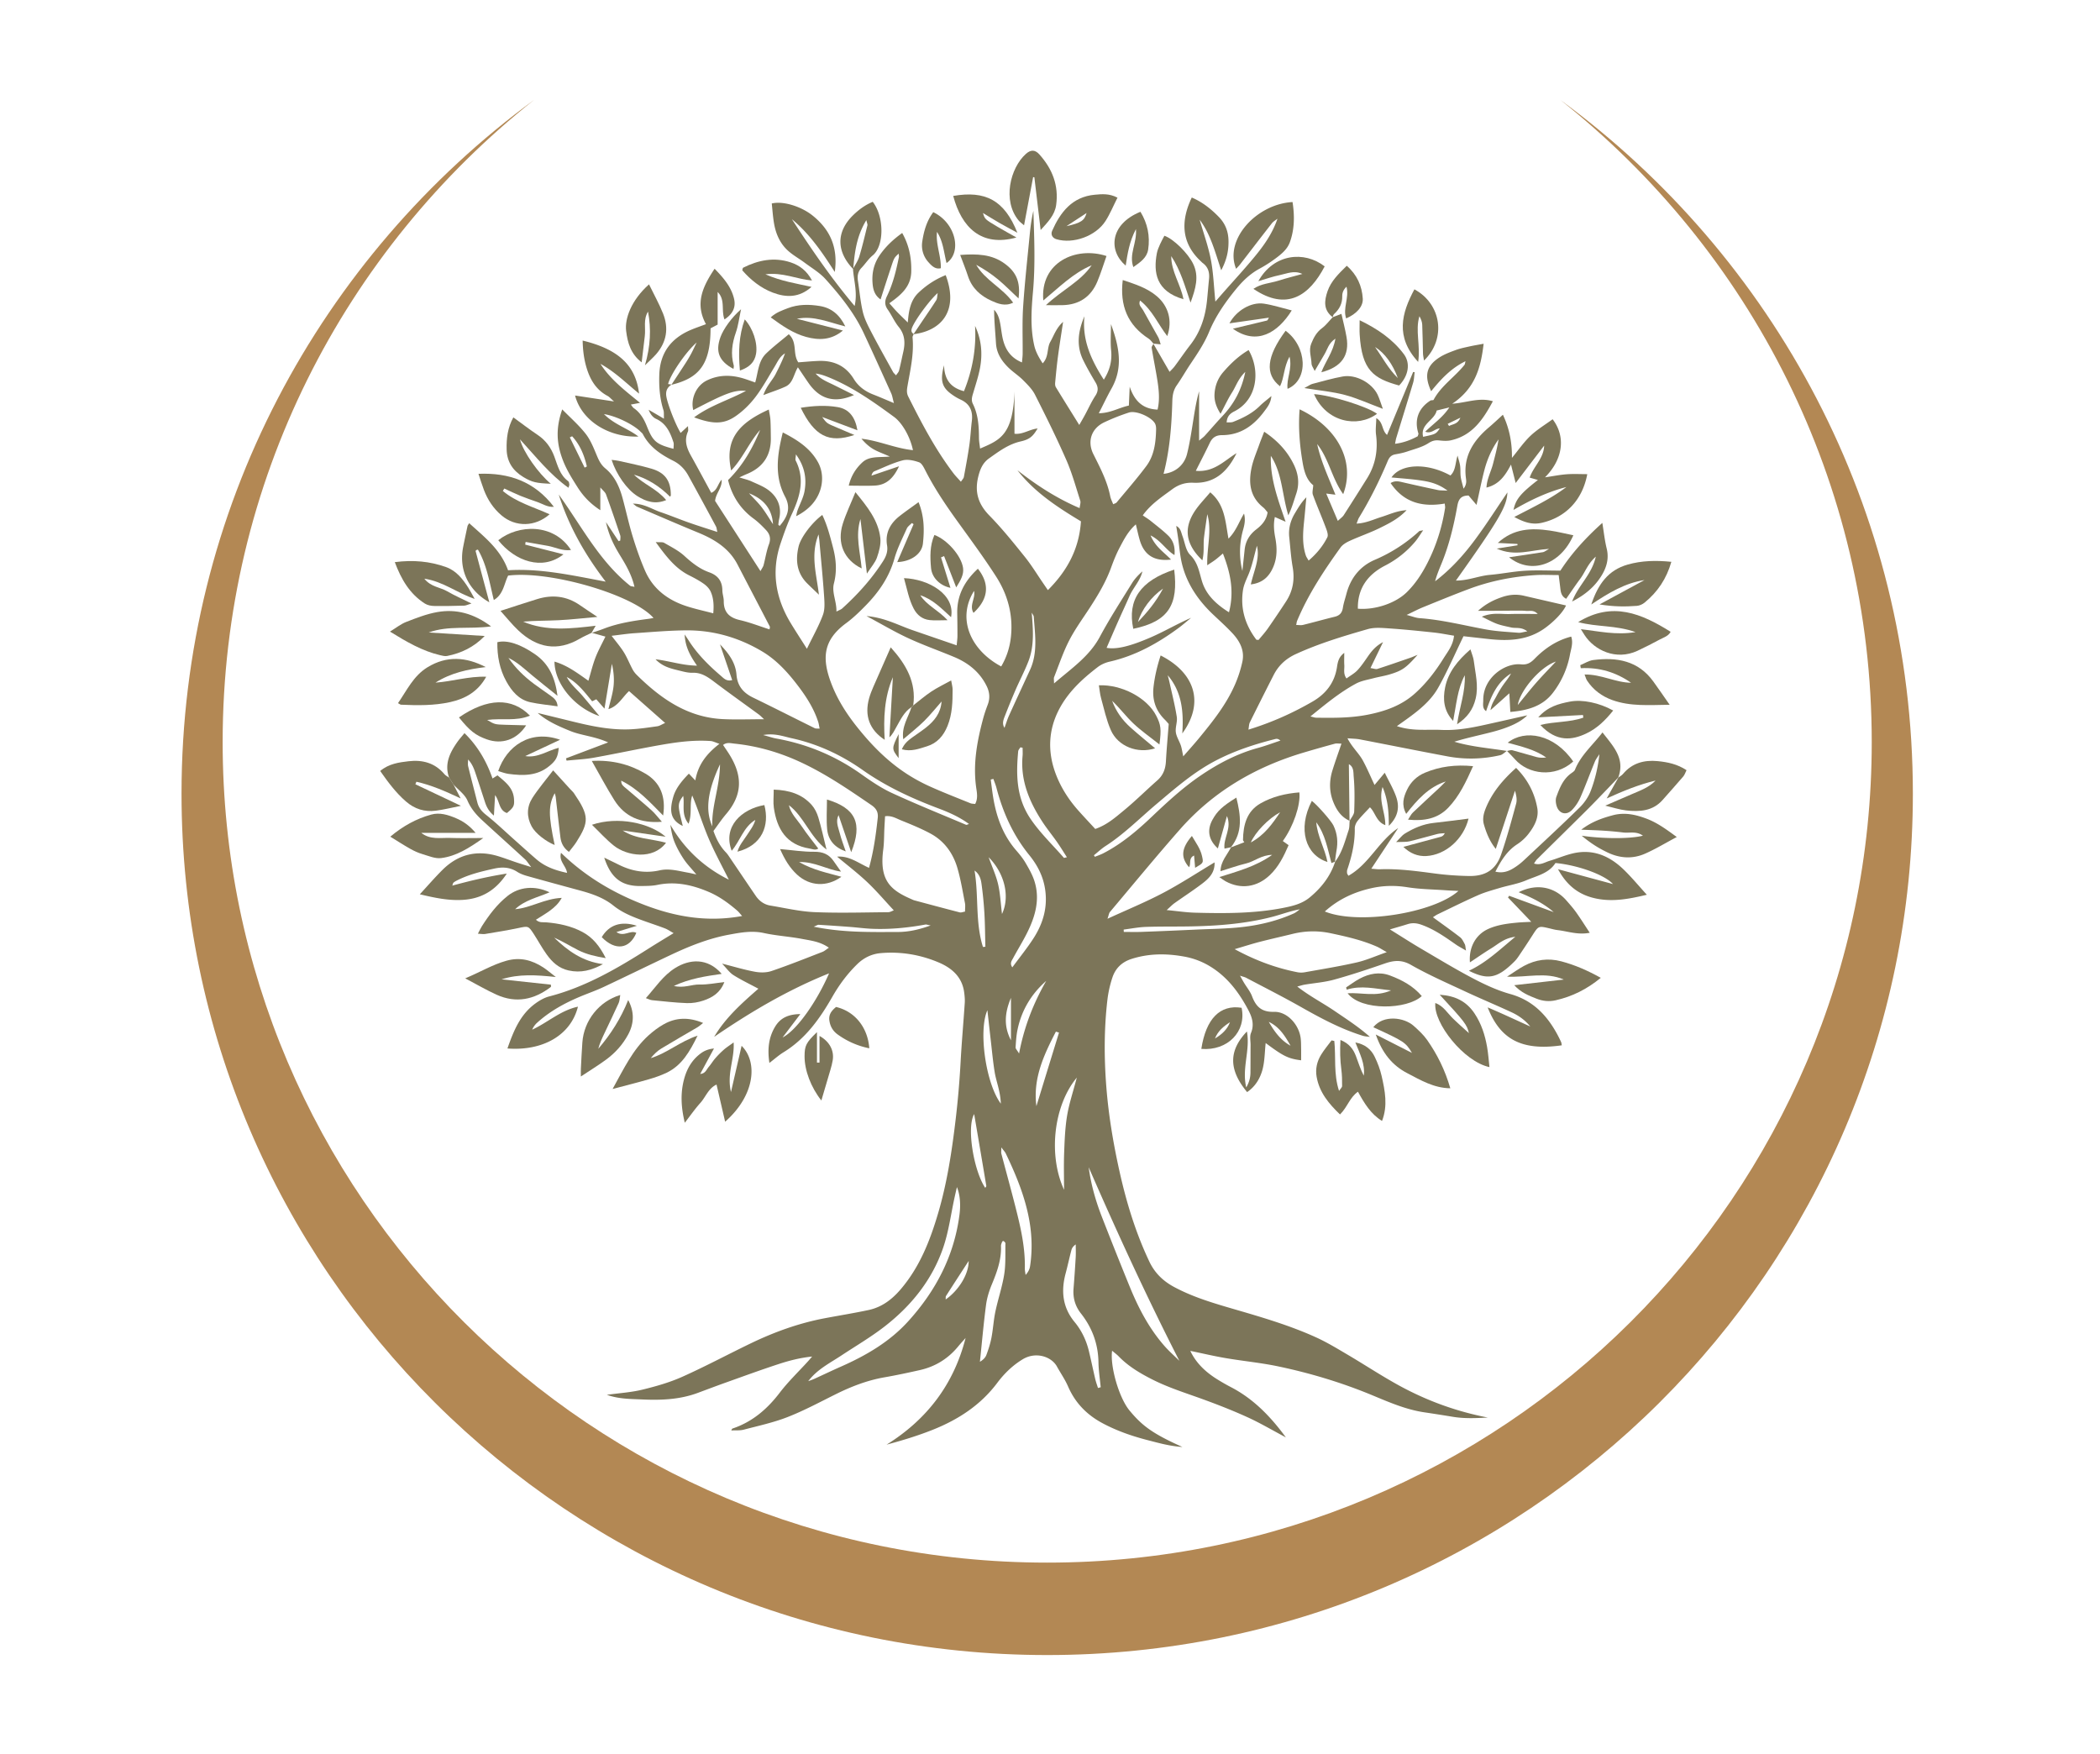 <?xml version="1.0" encoding="UTF-8"?>
<svg data-bbox="-42.484 22.883 566.929 530.942" viewBox="0 0 481.89 402.52" height="402.52" width="481.89" xmlns="http://www.w3.org/2000/svg" data-type="ugc">
    <g>
        <path d="M357.997 22.884c43.573 34.49 71.515 87.699 71.515 147.407 0 103.977-84.713 188.268-189.209 188.268-104.499 0-189.21-84.291-189.21-188.268 0-59.709 27.941-112.917 71.515-147.408-49.093 35.987-80.952 93.903-80.952 159.23 0 109.162 88.937 197.657 198.647 197.657 109.708 0 198.646-88.495 198.646-197.657-.001-65.327-31.86-123.242-80.952-159.229" fill="#B38854"/>
        <path d="M135.729 145.245c.952-.331 1.916-.632 2.855-.995 3.304-1.274 6.771-1.794 10.254-2.254.355-.048.708-.123 1.124-.197-4.693-5.362-23.785-10.915-33.356-9.722-.948 1.858-1.057 4.294-3.29 5.605-.983-3.955-1.57-8.019-3.648-11.571-.265.087-.354.092-.402.139-.06.06-.136.166-.12.229 1.037 3.891 2.082 7.777 3.141 11.722-4.8-2.715-7.027-7.422-6.017-12.634.315-1.622.663-3.238 1.01-4.853.037-.17.178-.317.385-.667 3.459 3.161 7.199 5.98 8.917 10.808 7.439-.466 14.62 1.147 22.406 2.611-4.905-6.401-8.495-12.851-10.773-19.991 5.21 7.188 9.263 15.249 16.384 20.931.178.142.482.13.996.253-.629-2.721-1.902-4.925-3.238-7.099-1.396-2.271-2.628-4.605-3.305-7.752l2.899 4.372.382-.147c0-.408.106-.851-.017-1.218-1.053-3.136-2.121-6.267-3.256-9.375-.187-.511-.72-.899-1.303-1.593v5.222c-2.284-1.48-3.901-3.191-5.188-5.212-1.279-2.011-2.545-4.019-3.411-6.275-1.492-3.887-1.629-7.377-.142-11.641 1.827 1.867 3.771 3.566 5.343 5.557 1.114 1.409 1.821 3.173 2.523 4.856.5 1.198.96 2.247 2.046 3.144 2.12 1.75 3.238 4.216 3.944 6.838.789 2.93 1.435 5.901 2.32 8.801.805 2.635 1.719 5.252 2.813 7.78 1.792 4.143 5.12 6.697 9.334 8.109 1.999.67 4.076 1.107 6.332 1.706.169-1.862.077-3.479-.59-4.975-.312-.699-.938-1.344-1.575-1.795-1.052-.742-2.203-1.358-3.358-1.938-3.26-1.64-5.325-4.413-7.679-7.638.985.073 1.563-.047 1.941.173 1.585.923 3.284 1.762 4.617 2.982 1.733 1.584 3.516 2.999 5.729 3.785 1.995.709 2.981 2.033 3.005 4.145.01.82.326 1.638.321 2.456-.018 2.534 1.247 3.792 3.688 4.354 2.305.53 4.53 1.407 6.817 2.14.036-.322.128-.528.063-.653-2.459-4.743-4.941-9.474-7.4-14.216-1.948-3.756-5.272-5.786-9.041-7.337-4.697-1.933-9.357-3.958-14.027-5.955-.244-.104-.439-.316-.948-.695 2.558-.012 4.37 1.276 6.355 1.949 2.185.742 4.319 1.633 6.497 2.398 2.06.726 4.149 1.374 6.517 2.152-.142-.612-.149-.968-.3-1.249a1338 1338 0 0 0-6.332-11.65c-.814-1.474-1.911-2.645-3.485-3.436-2.831-1.423-5.445-3.156-6.964-6.099-.122-.235-.371-.405-.565-.603-1.602-1.616-5.586-3.581-8.362-4.006 2.41 2.43 5.503 3.286 7.909 5.151-7.014.249-13.106-3.815-14.542-9.417l8.936 1.363c-.746-.652-1.06-1.05-1.472-1.267-2.546-1.347-3.915-3.568-4.747-6.199-.667-2.106-.934-4.267-.978-6.504 8.153 1.973 12.188 5.665 12.947 12.179-2.951-2.414-5.582-5.044-8.864-6.833 2.302 3.604 5.67 6.143 9.084 8.949l-2.112.394c.291.355.443.65.683.816 1.517 1.044 2.356 2.546 3.017 4.201 1.382 3.458 2.148 4.101 6.098 5.134 0-.546.126-1.081-.022-1.524-.733-2.204-1.63-4.275-3.981-5.352-.767-.352-1.344-1.118-1.708-2.087l3.514 2.05c-.045-.859.042-1.467-.125-1.994-.845-2.673-1.042-5.41-.939-8.186.184-4.952 2.709-8.272 7.214-10.188 1.086-.461 2.208-.839 3.49-1.32-2.588-4.759-.732-8.66 1.984-12.722 2.009 2.063 3.783 4.097 4.452 6.841.49 2.01-.293 3.553-2.188 4.792-.794-2.139.241-4.499-1.568-6.296v7.482l-1.627.858c-.008 8.243-2.598 11.424-8.984 12.955 1.092-1.667 2.192-3.329 3.273-5.003q.668-1.037 1.256-2.121c.362-.667.671-1.362 1.263-2.576-2.604 2.271-6.111 7.538-6.544 9.53l.806.119c-1.042.648-1.421 1.537-1.206 2.772.3 1.712 1.998 6.232 3.274 8.318l1.69-1.564c0 .562.112.962-.018 1.256-.881 1.983-.306 3.744.679 5.503 1.57 2.806 3.084 5.645 4.669 8.555 1.4-.575 1.454-1.972 2.387-3.017.158 1.883-1.313 3.041-1.501 4.87l10.417 16.113c.352-.665.606-.991.704-1.359.423-1.598.664-3.257 1.237-4.796.498-1.335.187-2.359-.678-3.276-.883-.937-1.812-1.86-2.847-2.619-3.123-2.288-4.991-5.333-5.856-8.848 3.413-3.361 5.613-7.278 7.355-11.497-2.526 2.842-3.942 6.476-6.643 9.299-1.61-7.282 1.937-10.957 8.637-13.982.135.851.324 1.621.368 2.397.079 1.379.078 2.762.097 4.144.055 4.06-1.858 6.801-5.623 8.304-.42.169-.827.374-1.6.727 1.153.369 2.016.553 2.793.914 1.409.654 2.932 1.216 4.11 2.176 1.986 1.616 2.829 3.817 2.237 6.421-.099.436-.148.882-.199 1.327-.006.056.124.126.303.297 1.737-2.016 2.657-4.04 1.249-6.706-2.482-4.699-1.823-9.551-.526-14.747 3.393 1.73 6.275 3.623 8.043 6.776 1.701 3.033 1.125 6.993-1.365 9.76-.968 1.074-2.159 1.947-3.624 2.688.109-.455.179-.925.338-1.362.532-1.469 1.328-2.886 1.598-4.397.513-2.875.054-5.65-1.979-8.434-.034.71-.191 1.145-.049 1.428 2.129 4.223 1.015 8.174-.828 12.148-1.04 2.244-1.88 4.59-2.664 6.938-2.152 6.444-1.114 12.516 2.37 18.247 1.131 1.859 2.321 3.682 3.693 5.85 1.386-2.869 2.743-5.25 3.679-7.786.482-1.308.36-2.899.261-4.345-.291-4.212-.707-8.416-1.078-12.622-.032-.359-.089-.716-.188-1.49-1.906 4.731-.479 9.065.083 13.835-1.116-1.073-1.913-1.816-2.684-2.584-2.418-2.409-2.719-5.349-1.981-8.462.517-2.178 3.137-5.56 5.44-7.254 1.165 2.427 1.808 4.989 2.472 7.53.702 2.692.917 5.391.197 8.172-.54 2.09.634 4.081.576 6.469.699-.368 1.055-.475 1.304-.7 3.577-3.234 6.781-6.784 9.389-10.856.731-1.14 1.144-2.279.921-3.638-.466-2.849.717-5.032 2.904-6.743 1.355-1.062 2.777-2.041 4.323-3.168 1.333 3.294 1.337 6.403 1.002 9.496-.261 2.397-2.709 4.119-5.895 4.257l3.754-8.71-.402-.254c-.394.419-.938.773-1.159 1.27-1.012 2.268-2.165 4.511-2.835 6.883-1.193 4.223-3.554 7.661-6.552 10.729-1.417 1.45-2.889 2.886-4.518 4.085-5.426 3.994-5.674 8.25-3.198 14.405 1.383 3.437 3.391 6.538 5.705 9.44 3.297 4.137 6.972 7.885 11.44 10.771a40 40 0 0 0 5.348 2.899c3.032 1.361 6.138 2.566 9.22 3.816.319.128.697.111 1.085.166.647-1.217.428-2.453.259-3.584-.818-5.5.169-10.802 1.583-16.067.286-1.063.652-2.108 1.041-3.139.556-1.471.445-2.856-.249-4.266-1.594-3.234-4.218-5.315-7.473-6.675-3.491-1.458-7.071-2.719-10.501-4.304-3.089-1.427-6.029-3.177-9.595-5.084 4.183.36 7.274 2.101 10.551 3.232 3.301 1.14 6.604 2.271 10.139 3.487.08-.917.175-1.528.176-2.14.004-1.75-.019-3.5-.049-5.25-.068-4.157 1.739-7.432 4.742-10.188 2.766 3.506 2.44 6.924-1.004 10.128-1.05-1.705.503-3.333.123-5.034-3.989 6.338-.817 13.579 6.228 17.329 1.264-2.144 1.996-4.441 2.244-6.913.5-4.963-.753-9.563-3.395-13.687-2.831-4.417-5.968-8.642-9.036-12.905-2.641-3.673-5.155-7.415-7.211-11.452-.364-.714-.822-1.671-1.458-1.894-1.174-.414-2.609-.736-3.761-.435-2.215.581-4.312 1.61-6.446 2.486-.317.13-.563.435-.702 1.015l6.321-2.146c-1.28 2.733-2.901 4.297-5.572 4.428-1.917.094-3.842.019-5.967.019.533-2.256 1.603-3.913 3.083-5.307 1.633-1.537 3.802-1.132 6.342-1.379-1.616-.713-2.792-1.112-3.837-1.729-1-.589-1.866-1.404-2.676-2.359 4.035.455 7.737 2.211 11.821 2.626-.621-3.017-2.435-6.233-4.331-7.624-4.771-3.497-9.595-6.913-15.137-9.145-.909-.366-1.833-.69-2.862-.806 1.168 1.343 2.782 1.929 4.291 2.681 1.484.739 2.97 1.477 4.516 2.245-4.409 1.922-7.798 1.018-10.411-2.72-.784-1.123-1.538-2.267-2.47-3.643-.984 1.617-1.107 3.61-2.803 4.403-1.477.691-3.046 1.184-5.121 1.971.763-2.188 2.083-3.372 2.835-4.861.776-1.535 1.552-3.069 2.135-4.717-1.214.721-1.708 1.939-2.375 3.043-1.43 2.363-2.758 4.811-4.427 6.999-1.265 1.66-2.829 3.201-4.548 4.382-2.766 1.901-5.27 1.837-9.509.262 3.666-2.712 7.917-3.953 11.91-6.078-2.667-.23-4.623.499-12.108 4.411-.651-2.617.699-5.612 3.097-6.787 2.813-1.378 5.707-1.332 8.632-.406.785.248 1.556.535 2.486.857.678-2.352.702-4.905 2.508-6.645 1.641-1.58 3.471-2.967 5.195-4.421 2.054 1.859.829 4.465 2.19 6.447 1.467-.106 3.002-.254 4.541-.321 3.504-.151 6.297 1.049 8.193 4.145 1.036 1.69 2.6 2.842 4.477 3.565 1.431.553 2.836 1.174 4.725 1.96-.289-1.073-.37-1.686-.612-2.224-2.083-4.616-4.165-9.232-6.31-13.82-2.167-4.64-5.364-8.6-8.75-12.378-1.328-1.481-3.137-2.542-4.757-3.753-1.254-.938-2.652-1.706-3.815-2.739-1.934-1.72-2.898-4.019-3.3-6.533-.231-1.442-.328-2.907-.485-4.352 2.614-.642 6.823.689 9.454 2.833 3.966 3.229 5.794 7.281 5.004 12.881-2.945-4.616-5.847-8.811-9.84-12.111 4.418 6.782 8.962 13.469 14.399 19.917.704-3.116-.194-5.791-.376-8.495.491-.949 1.138-1.851 1.443-2.856.715-2.357 1.275-4.763 1.869-7.157.056-.224-.094-.498-.245-1.194-2.267 3.699-2.698 7.459-3.016 11.25-3.901-4.057-3.924-8.567-.03-12.374 1.321-1.291 2.801-2.374 4.509-3.078 2.661 3.396 2.662 10.121.004 12.289-.988.806-1.695 1.942-2.588 2.871-.86.894-.982 1.916-.801 3.065.373 2.357.566 4.754 1.121 7.068.378 1.579 1.152 3.09 1.911 4.548 1.615 3.1 3.333 6.147 5.02 9.211.127.23.355.407.68.771.273-.42.598-.73.693-1.101.363-1.422.647-2.866.972-4.298.467-2.058.388-3.954-1.054-5.724-.981-1.204-1.604-2.69-2.507-3.965-.737-1.041-.73-1.968-.189-3.08 1.379-2.829 2.114-5.867 2.737-8.932.051-.25-.023-.525-.042-.833-1.047.97-1.047.97-1.746 3.097q-.604 1.834-1.202 3.669c-.392 1.203-.777 2.407-1.208 3.745-1.241-.871-1.658-2.017-1.804-3.344-.271-2.471.181-4.747 1.613-6.823 1.371-1.985 3.083-3.597 5.153-5.081 1.62 2.874 2.142 5.764 2.079 8.861-.071 3.488-2.396 5.394-5.032 7.265.705.789 1.225 1.408 1.785 1.989.69.715 1.414 1.399 2.452 2.421.208-2.791.659-5.125 2.457-6.837 1.812-1.727 3.888-3.097 6.241-4.028 3.071 8.215-1.02 12.79-7.394 13.555l1.689-2.512c1.185-1.758 2.396-3.499 3.534-5.285.236-.368.198-.91.337-1.652-1.929 1.683-5.268 6.309-5.898 7.989-.223.592-.184 1.069.397 1.417-.095.259-.294.526-.271.774.354 3.81-.524 7.495-1.168 11.196-.148.857-.218 1.582.182 2.38 3.059 6.101 6.218 12.14 10.367 17.601.488.643 1.069 1.216 1.715 1.945.311-.485.615-.763.675-1.085.453-2.438.909-4.877 1.263-7.33.262-1.818.339-3.661.567-5.486.281-2.267-.415-3.973-2.597-4.954a11.7 11.7 0 0 1-1.683-.964c-2.548-1.704-3.084-3.25-2.102-6.901.113 3.315 1.535 5.139 4.578 5.943 1.935-4.807 2.852-9.767 2.544-14.981 1.468 3.11 1.751 6.352 1.141 9.644-.35 1.888-.972 3.729-1.515 5.58-.261.888-.591 1.729-.126 2.665 1.221 2.463 1.389 5.118 1.399 7.806.003.791.16 1.581.255 2.451 4.551-1.945 7.562-3.092 7.893-13.1v9.694c1.888.232 3.47-1.025 5.303-1.201-1.024 1.725-1.727 2.478-3.875 2.966-2.824.641-5.016 2.297-7.269 3.898-1.418 1.007-2.031 2.416-2.459 4.137-.891 3.577-.033 6.344 2.552 8.982 2.895 2.958 5.502 6.207 8.099 9.438 1.555 1.935 2.849 4.076 4.259 6.126.307.444.61.891 1.055 1.541 4.447-4.439 7.166-9.445 7.587-15.784-5.379-3.237-10.635-6.657-14.576-11.724 4.351 3.404 8.936 6.413 14.271 8.69.074-.711.291-1.26.149-1.694-1.015-3.148-1.888-6.366-3.214-9.385-2.218-5.059-4.676-10.017-7.174-14.947-.643-1.269-1.742-2.345-2.768-3.373-1.038-1.041-2.317-1.842-3.363-2.876-1.533-1.514-2.681-3.252-2.819-5.525-.155-2.559-.422-5.111-.426-7.711.971 1.028 1.254 2.283 1.468 3.57.196 1.179.315 2.379.627 3.527.606 2.222 1.831 3.978 4.29 4.983.064-.764.153-1.363.158-1.965.033-3.593-.128-7.197.109-10.777.368-5.588.99-11.16 1.529-16.737.172-1.777.424-3.547.824-5.304.197 6.174.462 12.321-.086 18.49-.365 4.107-.648 8.27.277 12.382.331 1.471 1.031 2.715 1.941 4.125 1.462-1.513.921-3.47 1.756-4.938.842-1.477 1.342-3.17 2.931-4.579-.431 2.883-.842 5.401-1.177 7.929-.267 2.003-.455 4.017-.646 6.027-.03.342-.006.759.166 1.039 1.719 2.818 3.473 5.615 5.366 8.661.479-.842.914-1.582 1.322-2.336.788-1.458 1.463-2.987 2.371-4.366.719-1.093.676-1.99.042-3.056-.988-1.66-1.96-3.339-2.813-5.071-1.666-3.375-1.173-6.744.264-10.117-.555 5.419 1.509 9.984 4.447 14.549 1.411-2.225 1.915-4.347 1.675-6.742-.181-1.812-.036-3.656-.036-6.003 1.932 5.257 2.822 9.992.125 14.788-.981 1.747-1.838 3.564-2.912 5.664 2.664-.026 4.557-1.25 6.897-1.764l.191-4.322c1.021 3.002 2.755 5.111 6.388 5.25.526-2.118.329-4.358-.017-6.58-.394-2.539-.918-5.058-1.331-7.595-.046-.281.266-.62.41-.932l-.034-.029c1.224 2.116 2.445 4.232 3.737 6.469.344-.372.8-.785 1.16-1.268 1.212-1.626 2.348-3.311 3.593-4.912 2.345-3.012 3.455-6.465 3.835-10.195.169-1.645.299-3.294.465-4.939.147-1.475-.201-2.741-1.458-3.658-.148-.107-.271-.251-.406-.377-4.778-4.434-4.49-9.644-2.098-14.649 2.41 1.034 4.405 2.599 6.221 4.473 1.509 1.56 2.17 3.362 2.207 5.481.037 2.232-.389 4.328-1.674 6.744-1.431-4.275-2.431-8.244-4.949-11.612.875 3.042 1.962 6.043 2.566 9.137.589 3.008.683 6.111 1.041 9.66l1.481-1.7c2.676-3.049 5.448-6.02 7.996-9.172 1.958-2.422 3.711-5.024 4.777-8.155-.435.352-.957.637-1.292 1.065-2.444 3.122-4.85 6.274-7.276 9.41-.267.346-.582.652-.924 1.031-2.776-6.71 4.68-14.869 12.946-15.321.483 3.104.476 6.182-.601 9.184-.616 1.722-2.041 2.831-3.454 3.873a29.5 29.5 0 0 1-3.507 2.229c-2.163 1.17-3.885 2.836-5.406 4.698-2.458 3.008-4.688 6.197-6.17 9.797-1.102 2.676-2.7 5.02-4.291 7.394-1.078 1.607-2.031 3.298-3.138 4.883-.787 1.125-.977 2.319-1.015 3.644-.163 5.609-.588 11.192-2.008 16.666 2.656-.277 4.742-1.972 5.391-4.581.511-2.047.855-4.138 1.19-6.222.438-2.714.792-5.442 1.574-8.146v11.324c.654-.554 1.003-.79 1.277-1.092 1.362-1.499 2.676-3.045 4.066-4.521 2.572-2.732 4.374-5.853 5.259-10.162-1.659 1.608-2.134 3.302-3.024 4.697-.936 1.462-1.662 3.054-2.656 4.919-.995-1.572-1.468-2.966-1.386-4.519.1-1.89.765-3.613 1.998-5.039 1.693-1.958 3.563-3.744 5.83-5.063 2.735 4.735 2.024 11.386-3.308 14.083-.962.487-1.659 1.15-1.733 2.524.53-.039 1.062.04 1.494-.13 2.245-.886 4.393-1.941 6.137-3.679.711-.707 1.528-1.307 2.635-2.243-.157 1.655-.926 2.549-1.594 3.454-2.414 3.271-5.46 5.51-9.731 5.512-1.388.001-2.233.558-2.813 1.78-.977 2.059-2.034 4.078-3.204 6.406 4.19.381 6.534-2.343 9.348-4.049-2.031 4.132-4.947 7.017-9.928 6.786-1.872-.086-3.411.438-4.882 1.528-2.361 1.747-4.838 3.349-6.718 5.96.688.476 1.291.839 1.835 1.277 1.358 1.099 2.762 2.157 4.012 3.371 1.169 1.138 1.616 2.622 1.434 4.458-2.001-1.189-3.047-3.293-5.49-4.508 1.128 2.708 3.166 3.909 4.694 5.543-3.779.459-6.139-.982-7.155-4.412-.338-1.131-.576-2.292-.914-3.664-1.803 1.604-2.747 3.498-3.72 5.338-.771 1.462-1.389 3.014-1.954 4.57-1.208 3.318-3.001 6.314-4.915 9.257-1.609 2.473-3.37 4.873-4.711 7.485-1.379 2.685-2.342 5.583-3.455 8.4-.118.303-.016.694-.016 1.451 3.989-3.446 8.08-6.17 10.509-10.703 2.261-4.216 4.876-8.245 7.392-12.322.618-1.002 1.454-1.873 2.376-2.688-.493 2.165-2.119 3.728-2.973 5.69-.846 1.942-1.749 3.859-2.605 5.794-.886 1.999-1.745 4.008-2.638 6.06 2.142.383 5.153-.235 10.208-2.437 3.097-1.348 6.021-3.085 9.188-4.451-.959.781-1.891 1.603-2.888 2.337-4.799 3.534-9.93 6.385-15.822 7.723-.964.219-1.959.66-2.737 1.258-3.609 2.772-6.926 5.832-9.004 9.983-2.263 4.521-2.447 9.229-.829 13.92 1.145 3.319 3.015 6.315 5.371 8.966 1.275 1.435 2.594 2.831 3.908 4.26 2.718-.936 4.656-2.679 6.617-4.293 2.636-2.167 5.056-4.59 7.621-6.844 1.353-1.188 1.888-2.638 1.982-4.383.155-2.833.418-5.659.64-8.568-.27-.299-.559-.659-.884-.98-2.125-2.088-2.94-4.595-2.598-7.543.283-2.458.856-4.831 1.627-7.198 7.818 3.954 10.14 10.815 4.968 17.894.338-4.978-.077-9.522-3.338-13.351.145.578.305 1.151.432 1.732.569 2.601 1.23 5.188 1.643 7.813.178 1.13-.364 2.369-.22 3.511.135 1.046.798 2.017 1.148 3.048.229.677.318 1.401.558 2.507 1.351-1.554 2.509-2.83 3.604-4.159 3.109-3.781 6.174-7.608 8.173-12.114a27.7 27.7 0 0 0 1.793-5.482c.54-2.553-.604-4.699-2.303-6.516-1.386-1.482-2.902-2.844-4.379-4.239-3.425-3.233-6.018-7-7.164-11.593-.485-1.949-.61-3.987-.904-5.983-.133-.9-.277-1.798-.432-2.786 1.037.486 1.117 1.491 1.441 2.347.551 1.459.74 3.29 1.756 4.29 1.788 1.763 2.057 3.901 2.716 6.059.944 3.094 3.204 5.242 6.19 7.112 1.254-4.822.328-9.072-1.391-13.488-.64.536-1.155 1-1.706 1.419-.503.382-1.046.714-1.888 1.281-.118-4.107 1.12-7.901.006-11.719-.25 1.764-.526 3.523-.744 5.292-.206 1.687.098 3.437-.389 5.296-3.877-3.714-4.375-7.408-1.624-11.455.972-1.43 2.206-2.684 3.433-4.151 3.387 2.818 3.461 6.698 4.188 10.625 1.758-1.747 2.371-3.782 3.569-5.752.37 1.413.116 2.551-.21 3.714-.876 3.12-.95 6.274-.168 9.459.174-1.625.351-3.251.519-4.878.201-1.94 1.1-3.45 2.658-4.655 1.244-.961 2.336-2.096 2.609-3.921-.313-.355-.621-.821-1.036-1.154-3.088-2.483-3.381-5.771-2.598-9.278.378-1.693 1.08-3.316 1.663-4.962.356-1.012.767-2.006 1.191-3.109 2.957 1.969 5.282 4.399 6.803 7.549 1.042 2.156 1.334 4.357.547 6.689-.522 1.542-.938 3.115-1.813 4.95-1.457-4.826-1.389-9.631-4.01-13.648-.17 5.218 1.621 10.007 3.387 15.122l-2.469-1.091c-.361 1.74-.182 3.27.105 4.798.414 2.209.453 4.419-.408 6.523-.901 2.217-2.396 3.813-5.211 4.146.69-3.105 2.132-5.902 1.4-8.862-.625 2.21-1.074 4.561-1.988 6.716-.484 1.138-1.023 2.25-1.208 3.448-.643 4.217.497 7.997 3.061 11.377.037.05.172.025.511.063.648-.792 1.445-1.654 2.112-2.605a247 247 0 0 0 4.172-6.188c1.594-2.421 2.045-5.041 1.542-7.908-.395-2.258-.54-4.56-.783-6.843-.213-1.994.272-3.828 1.305-5.537.749-1.238 1.47-2.493 2.617-3.651-.169 1.81-.321 3.621-.509 5.43-.275 2.665-.478 5.325.392 7.93.111.331.334.625.633 1.165 1.856-1.581 3.278-3.333 4.293-5.337.288-.571-.108-1.581-.385-2.317-.939-2.496-2.012-4.943-2.925-7.447-.205-.56.032-1.278.078-2.197-1.452-1.126-2.048-2.987-2.406-5.052-.706-4.074-1.043-8.143-.722-12.359 8.799 4.176 12.809 12.039 10.006 19.46-2.59-3.559-3.253-8.044-5.97-11.486.856 3.966 2.584 7.635 4.186 11.62l-2.114-.267 2.666 6.278c.646-.618 1.093-.912 1.358-1.322a740 740 0 0 0 5.329-8.405c1.938-3.094 2.554-6.449 2.081-10.06-.15-1.139.024-2.319.061-3.794 1.67.975 1.189 2.741 2.467 3.851 2.034-4.903 4.012-9.672 5.988-14.44l.347.043c-.114.814-.125 1.66-.357 2.439-1.261 4.228-2.578 8.439-3.866 12.659-.104.336-.147.689-.281 1.334 2.039-.245 3.683-.92 5.208-1.729.08-.305.2-.499.155-.641-.983-3.1-.023-5.776 2.75-7.547.204-.129.66-.027.737-.171 1.727-3.244 4.877-5.236 7.097-8.041.102-.128.097-.34.223-.823-3.368 1.646-5.674 4.171-7.882 6.887-1.634-3.549-1.118-5.787 1.873-7.737 1.143-.745 2.474-1.235 3.769-1.713 1.031-.381 2.131-.595 3.21-.837.978-.218 1.971-.375 3.187-.603-.626 5.423-1.923 10.246-7.208 13.767 3.47-.269 6.202-1.507 9.331-.575-2.254 4.206-4.724 7.859-9.616 8.962-.859.195-1.805.128-2.694.033-.946-.102-1.612.071-2.489.633-1.439.921-3.209 1.348-4.865 1.91-.87.296-1.785.483-2.692.64-.925.159-1.405.659-1.766 1.519-1.893 4.504-4.066 8.873-6.616 13.049-.184.301-.271.659-.542 1.332 2.183-.104 3.894-.965 5.668-1.515 1.831-.566 3.578-1.433 5.816-1.57-1.85 1.964-3.984 3.023-6.083 4.061-2.232 1.104-4.607 1.912-6.88 2.943-.801.364-1.687.855-2.181 1.539-3.828 5.317-7.437 10.774-9.982 16.848-.103.246-.119.526-.21.954.578 0 1.108.101 1.585-.017 2.419-.595 4.816-1.276 7.238-1.865 1.14-.277 1.71-.897 1.889-2.062.167-1.084.536-2.137.815-3.206.944-3.613 3.112-6.342 6.51-7.8a35.8 35.8 0 0 0 10.19-6.57c.1-.091.299-.075.914-.212-.748 1.074-1.244 1.917-1.868 2.651a22.4 22.4 0 0 1-6.899 5.468c-3.963 2.049-6.307 5.224-6.221 9.878 3.978.327 8.665-1.26 11.24-3.796 1.992-1.963 3.494-4.273 4.754-6.756 2.021-3.975 3.331-8.17 4.022-12.563.039-.248-.037-.513-.079-1.01-5.019.851-9.339-.128-12.426-4.702 1.014-.616 1.868-.392 2.755-.187q4.047.93 8.109 1.788c.51.109 1.052.072 2.202.137-2.296-1.732-4.422-2.107-6.541-2.402-2.082-.291-4.187-.42-6.323-.627 2.187-3.193 8.176-3.392 13.529-.45 1.226-1.146 1.086-2.8 1.637-4.563.251.976.498 1.668.591 2.38.108.819.018 1.664.131 2.482.106.789.362 1.557.651 2.734.816-1.082.607-1.907.521-2.627-.577-4.931 1.789-8.472 5.345-11.489 1.049-.891 2.046-1.844 3.162-2.855 1.506 3.166 2.121 6.437 2.077 9.903 1.475-1.788 2.706-3.601 4.259-5.076 1.521-1.442 3.371-2.542 5.075-3.792 3.021 3.921 2.463 9.109-1.745 13.328 1.908-.279 3.444-.593 4.994-.706 1.553-.112 3.123-.024 4.703-.024-1.104 5.935-4.932 9.917-10.458 11.168-2.267.513-4.146-.184-6.289-1.343 2.211-1.15 4.222-2.153 6.192-3.23 1.987-1.089 3.935-2.251 5.764-3.64-4.297 1.117-8.251 2.976-12.134 5.253.503-2.428 1.566-3.731 5.599-6.869l-1.887-.545c.861-2.556 3.235-4.403 3.319-7.339l-6.538 8.577-1.072-4.225c-1.306 2.497-2.712 4.564-5.627 5.272.091-1.984 1.044-3.653 1.499-5.437.476-1.854.98-3.701 1.27-5.624-1.527 2.126-2.564 4.478-3.224 6.971-.677 2.568-1.182 5.182-1.829 8.069-.716-.846-1.283-1.513-1.826-2.153-1.685-.003-2.293.803-2.568 2.329-.81 4.527-1.881 8.999-3.634 13.277-.544 1.324-1.098 2.643-1.474 4.069 3.555-2.708 6.503-5.962 9.114-9.479 2.633-3.545 5.008-7.281 7.479-10.907-.144 3.235-1.897 6.25-11.818 20.223 2.802.023 5.237-1.083 7.803-1.305 2.662-.23 5.301-.775 7.965-.942 2.669-.167 5.357-.036 8.21-.036 2.625-4.056 5.905-7.615 9.618-10.947.344 2.083.541 4.008 1 5.871.574 2.334-.026 4.373-1.229 6.302-1.548 2.483-3.695 4.327-6.7 5.867 1.394-3.718 4.504-6.136 5.431-10.296-1.879 1.675-2.446 3.568-3.564 5.069-1.098 1.473-2.118 3.005-3.234 4.603-1.16-.604-1.25-1.6-1.364-2.587-.103-.888-.221-1.774-.356-2.859-1.984 0-3.734-.099-5.469.018-5.187.35-10.253 1.351-15.125 3.177-3.544 1.328-7.048 2.769-10.554 4.195-1.105.449-2.16 1.012-3.74 1.761 1.304.335 2.121.677 2.959.737 5.18.371 10.193 1.67 15.275 2.598 2.44.445 4.946.551 7.429.757.505.042 1.032-.155 2.029-.323-1.385-1.081-2.632-.645-3.706-.894-1.079-.25-2.182-.445-3.218-.819-1.076-.39-2.086-.964-3.522-1.648 2.424-1.038 4.462-.555 6.438-.618 2.022-.064 4.046-.015 6.392-.015-.967-1.01-1.875-.621-2.662-.701-.918-.094-1.849-.049-2.775-.053-.834-.003-1.667.007-2.501.013-.927.006-1.853.016-2.778.02-.883.003-1.765 0-2.977 0 1.848-1.656 3.646-2.527 5.592-3.18 1.631-.548 3.244-.67 4.912-.284 3.231.749 6.463 1.49 9.687 2.234-.695 1.616-2.886 3.801-4.88 5.226-3.98 2.847-8.43 2.973-13.022 2.461l-5.626-.629c-1.965 4.047-3.674 8.014-5.775 11.764-2.11 3.766-5.715 6.174-9.506 8.866 3.577 1.219 6.917.71 10.182.867 3.352.162 6.632-.42 9.886-1.139 3.237-.714 6.468-1.449 9.856-2.21-1.51 1.529-4.065 2.78-8.057 3.822-2.876.75-5.794 1.348-8.688 2.237 3.971 1.188 8.058 1.475 12.079 2.126l-.016-.021c-.514.34-.987.864-1.551.993-4.013.914-8.07 1.018-12.112.258-6.709-1.259-13.402-2.608-20.105-3.895-.792-.152-1.615-.147-2.816-.25 1.069 2.097 2.623 3.425 3.552 5.137.95 1.75 1.724 3.595 2.658 5.579l2.344-2.807c.927 1.908 1.908 3.574 2.563 5.357.868 2.368.612 4.621-1.624 6.824-.019-3.18-.183-5.911-1.44-8.909-.965 3.203.66 5.807.627 8.75-2.088-.78-2.273-2.908-3.523-4.093-.982 1.064-1.967 2.026-2.814 3.095-.374.47-.675 1.157-.666 1.74.048 3.272-.668 6.388-1.715 9.455-.086.25-.078.546-.053.815.016.164.152.317.304.609 4.771-2.682 6.922-7.955 11.425-10.95-1.996 3.018-3.991 6.037-6.17 9.329.907.064 1.442.15 1.973.129 4.27-.16 8.475.423 12.69.98 2.56.338 5.152.516 7.732.563 3.821.071 6.196-1.452 7.413-4.986 1.313-3.811 2.371-7.713 3.426-11.606.249-.917.037-1.958-.265-2.983-1.448 4.395-2.898 8.79-4.405 13.358-1.408-1.757-2.143-3.624-2.715-5.567-.385-1.308-.071-2.569.417-3.774 1.479-3.654 3.963-6.56 6.964-9.248 2.653 2.657 4.235 5.728 4.86 9.222.394 2.211-.673 4.154-1.978 5.859a10.7 10.7 0 0 1-2.62 2.431c-2.347 1.52-3.699 3.737-5.015 6.292 1.613.398 2.888-.032 4.063-.733a14.5 14.5 0 0 0 2.428-1.832c4.319-4.032 8.657-8.046 12.872-12.185 1.085-1.065 2.016-2.457 2.548-3.873.991-2.635 1.64-5.397 1.956-8.327-.353.566-.79 1.095-1.04 1.703-1.124 2.723-2.13 5.494-3.312 8.191-.468 1.066-1.152 2.111-1.973 2.938-1.264 1.272-2.917.821-3.47-.886-.217-.668-.314-1.527-.082-2.16.723-1.981 1.501-3.975 3.296-5.323.356-.267.829-.529.976-.899 1.337-3.353 4.082-5.644 6.316-8.561 2.414 3.149 5.27 5.951 3.609 10.363l.051-.057c-.817.856-1.628 1.718-2.451 2.569-1.599 1.653-3.18 3.323-4.81 4.944-3.799 3.777-7.624 7.527-11.431 11.297-.243.24-.405.563-.689.965 1.424.478 2.475-.285 3.578-.616 1.767-.528 3.48-1.259 5.268-1.689 4.572-1.101 8.401.502 11.645 3.608 1.859 1.778 3.5 3.781 5.405 5.864-4.225 1.006-8.242 1.784-12.417.688-3.527-.928-6.048-3.02-7.963-6.546l12.619 3.41c-1.945-2.161-8.161-4.365-13.211-4.835-1.513 2.401-4.287 2.934-6.698 3.967-1.934.828-4.077 1.155-6.11 1.763-1.672.501-3.376.96-4.965 1.662-3.122 1.376-6.18 2.903-9.257 4.381-.395.189-.749.46-1.088.672 2.157 1.574 4.233 3.037 6.238 4.589.482.374.771 1.025 1.073 1.589.155.293.141.677.284 1.47-.987-.584-1.681-.938-2.313-1.379-2.5-1.745-4.973-3.499-7.899-4.542-1.113-.397-2.105-.484-3.196-.139-1.197.378-2.407.717-4.053 1.205 2.673 1.655 4.892 3.091 7.167 4.428 3.979 2.336 7.931 4.733 12.017 6.873 2.688 1.408 5.509 2.711 8.422 3.523 5.033 1.404 8.262 4.666 10.666 9.014q.534.97.997 1.975c.108.235.116.517.17.781-9.324 1.337-14.141-1.432-17.008-8.702 3.446 1.463 6.587 2.944 9.772 4.385-1.188-1.479-2.679-2.517-4.324-3.281-3.518-1.63-7.101-3.12-10.611-4.76-4.185-1.955-8.433-3.813-12.435-6.095-2.149-1.227-3.925-1.042-6.027-.314-3.836 1.329-7.695 2.613-11.604 3.695-2.207.611-4.538.779-6.812 1.16-.413.07-.816.206-1.654.423 2.938 2.281 5.876 3.772 8.574 5.613 2.729 1.863 5.514 3.644 8.097 5.942-.549-.083-1.121-.095-1.647-.258-5.065-1.572-9.691-4.066-14.283-6.664-4.1-2.316-8.305-4.442-12.471-6.641-.305-.162-.66-.229-1.41-.483.438.773.673 1.209.928 1.633.619 1.027 1.419 1.982 1.835 3.083.901 2.383 2.179 3.659 5.061 3.583 2.976-.079 5.631 2.85 6.081 5.895.121.816.105 1.654.123 2.482.021.904.004 1.809.004 2.744-2.962-.381-4.068-.926-8.138-3.965-.229 2.116-.213 4.189-.736 6.119-.551 2.03-1.665 3.886-3.522 5.138-4.603-5.525-3.903-9.865-.05-13.908.809 4.296-1.211 8.41-.149 12.846.687-1.212.953-2.271.964-3.403.02-2.119.014-4.236.027-6.354.006-.92-.234-1.947.093-2.737.806-1.944.245-3.651-.622-5.29-2.139-4.035-4.796-7.608-8.839-10.044a17.2 17.2 0 0 0-5.928-2.214c-4.033-.727-8.052-.728-12.025.55-2.22.713-3.684 2.146-4.385 4.261a26 26 0 0 0-1.146 5.1c-.781 6.687-.775 13.367-.241 20.1.519 6.535 1.604 12.952 3.021 19.313 1.579 7.098 3.701 14.05 6.834 20.661 1.234 2.604 3.127 4.46 5.672 5.831 4.599 2.474 9.575 3.87 14.539 5.319 6.122 1.785 12.235 3.605 18.046 6.246 2.515 1.144 4.894 2.594 7.278 3.999 3.978 2.342 7.832 4.9 11.88 7.109 6.353 3.465 13.107 5.92 20.267 7.296-2.686.147-5.37.273-8.054-.175a391 391 0 0 0-6.563-1.03c-4.161-.623-7.997-2.29-11.818-3.878-7.021-2.92-14.257-5.099-21.676-6.659-3.967-.833-8.024-1.211-12.025-1.894-2.693-.458-5.357-1.089-8.14-1.663 1.396 2.958 3.736 5.058 6.527 6.737a46 46 0 0 0 2.648 1.507c5.211 2.672 9.162 6.703 12.756 11.607-3.106-1.647-5.868-3.283-8.771-4.608-3.354-1.53-6.803-2.881-10.271-4.143-3.903-1.419-7.873-2.647-11.6-4.532-2.825-1.432-5.507-3.021-7.726-5.31-.434-.446-.946-.814-1.506-1.291-.502 3.529 1.556 10.791 4.021 13.749 2.829 3.396 5.144 5.229 12.112 8.337-2.998-.204-5.441-.92-7.9-1.549-3.592-.919-7.066-2.119-10.356-3.866-3.648-1.936-6.337-4.669-7.985-8.475-.691-1.595-1.712-3.047-2.555-4.578-1.249-2.273-4.832-3.473-7.823-1.672-2.339 1.408-4.266 3.292-5.867 5.428-3.844 5.128-8.983 8.448-14.825 10.774-3.412 1.357-6.938 2.433-10.575 3.403 9.299-5.797 15.422-13.851 18.132-24.477-.566.643-1.151 1.271-1.694 1.932-2.306 2.812-5.239 4.63-8.782 5.431-2.697.606-5.403 1.188-8.125 1.661-3.96.688-7.637 2.114-11.213 3.889-3.64 1.808-7.237 3.746-11.014 5.225-3.245 1.271-6.706 2.016-10.095 2.905-.867.227-1.821.123-2.855.18.141-.237.179-.402.264-.432 4.556-1.522 7.975-4.449 10.858-8.227 1.949-2.553 4.299-4.8 6.468-7.184.24-.265.469-.539.974-1.123-2.896.307-5.335.961-7.719 1.739-4.038 1.322-8.028 2.784-12.031 4.211-2.175.774-4.334 1.595-6.499 2.398-4.146 1.538-8.447 1.7-12.805 1.499-2.637-.121-5.283-.081-8.057-1.062 2.863-.396 5.553-.553 8.128-1.18 3.125-.759 6.27-1.653 9.194-2.962 5.314-2.376 10.453-5.137 15.7-7.665 5.425-2.614 11.062-4.65 17.005-5.77 3.354-.632 6.727-1.174 10.063-1.888 3-.644 5.316-2.393 7.303-4.71 4.375-5.101 6.757-11.158 8.615-17.457 2.087-7.073 3.178-14.331 4.044-21.644.52-4.39.893-8.775 1.132-13.185.245-4.493.652-8.977.948-13.467.053-.82-.031-1.66-.143-2.478-.477-3.509-2.846-5.541-5.848-6.81-4.221-1.786-8.691-2.534-13.285-2.136-2.074.18-3.89 1.057-5.411 2.544-2.265 2.212-4.125 4.725-5.685 7.453-2.865 5.009-6.135 9.637-11.196 12.74-1.095.67-2.062 1.546-3.261 2.461-.454-3.023-.234-5.818 1.359-8.398 1.212-1.963 3.04-2.783 5.74-2.814l-4.072 5.36c3.173-1.577 7.82-8.129 10.665-14.706-9.57 3.842-18.101 8.922-26.369 14.572 2.607-4.407 6.363-7.731 10.151-11.048-2.056-1.104-3.965-2.006-5.735-3.129-.903-.573-1.554-1.541-2.607-2.629 2.795.709 5.151 1.429 7.559 1.868 1.225.224 2.642.225 3.802-.17 3.933-1.337 7.793-2.884 11.669-4.383.48-.187.885-.567 1.484-.965-1.991-1.408-4.135-1.632-6.175-2.021-2.898-.551-5.874-.718-8.751-1.348-2.736-.598-5.351-.109-7.967.373-4.663.858-9.045 2.606-13.314 4.618-5.183 2.443-10.325 4.971-15.512 7.405-1.753.823-3.595 1.456-5.382 2.208-3.598 1.516-6.989 3.378-9.891 6.024a4.4 4.4 0 0 0-1.081 1.549c3.549-1.635 6.501-4.421 10.495-5.274-1.655 6.604-8.136 10.207-16.18 9.59 1.391-3.959 2.886-7.751 6.394-10.312.95-.694 2.044-1.333 3.169-1.626 8.366-2.167 15.682-6.453 22.87-11.019 1.789-1.136 3.608-2.225 5.696-3.509-.778-.435-1.333-.834-1.951-1.074-1.464-.567-2.958-1.053-4.437-1.582-2.617-.935-5.228-1.902-7.421-3.664-2.294-1.844-4.993-2.741-7.771-3.494-4.004-1.086-8.01-2.171-12.005-3.294-.794-.224-1.607-.516-2.295-.958-1.666-1.073-3.405-1.157-5.274-.745-2.982.659-5.944 1.363-8.675 2.785a3.3 3.3 0 0 0-.687.448c-.109.1-.125.299-.267.674 4.08-1.104 8.06-2.068 12.506-2.762-2.591 3.958-5.912 5.789-10.138 6.038-3.257.192-6.41-.473-9.82-1.286 1.824-1.973 3.442-3.853 5.197-5.597 3.584-3.564 7.858-4.626 12.723-3.164 1.412.423 2.79.956 4.189 1.423.955.319 1.918.61 3.451 1.096-.682-.874-.979-1.386-1.396-1.769-3.264-2.997-6.564-5.954-9.824-8.954-1.411-1.298-2.605-2.687-3.407-4.545-.613-1.422-2.109-2.467-3.213-3.68l-1.004-1.58c-1.115-3.138.172-5.729 1.914-8.202.476-.676 1.04-1.292 1.623-2.008 3.011 2.944 5.064 6.456 6.429 10.408l1.146-.719c1.706 1.456 3.596 2.796 3.783 5.391.116 1.613-.056 1.954-1.62 3.251-1.847-.626-1.635-2.656-2.72-4.116l-.269 4.701c-1.167-.949-1.69-1.995-2.065-3.146-.741-2.274-1.475-4.552-2.243-6.816-.345-1.015-.768-2.003-1.616-2.91 0 .524-.104 1.073.017 1.568.673 2.769 1.406 5.523 2.104 8.286.306 1.208.981 2.049 1.993 2.848 2.24 1.769 4.304 3.757 6.44 5.657 1.722 1.531 3.425 3.084 5.173 4.584 1.939 1.665 4.27 2.496 6.978 3.079-.2-1.635-1.942-2.645-1.38-4.605 5.546 5.406 11.981 9.201 19.052 11.925 7.165 2.758 14.523 4.048 22.504 2.577-.479-.532-.771-.938-1.14-1.253-1.97-1.685-4.042-3.21-6.455-4.248-3.813-1.638-7.701-2.504-11.872-1.637-1.166.242-2.394.234-3.596.26-4.529.095-7.016-1.751-8.579-6.516 1.205.585 2.255 1.08 3.292 1.599 2.988 1.499 6.102 2.065 9.41 1.318 2.246-.507 4.405.16 6.583.539.426.074.846.181 1.852.399-1.204-1.444-2.143-2.397-2.871-3.491-.813-1.219-1.545-2.519-2.107-3.868-.521-1.25-.769-2.612-.979-4.033 3.195 5.51 7.615 9.698 13.411 12.591-1.568-3.17-3.285-6.279-4.664-9.529-1.355-3.194-2.367-6.533-3.732-9.785-.679 1.984.02 4.12-.842 6.483-1.75-2.158-.857-4.369-1.236-6.387-1.419 1.938-1.212 2.235-.095 6.898-2.896-1.375-3.074-3.504-2.189-6.646.516-1.828 1.716-3.439 3.588-5.36l1.48 1.556c.624-3.599 2.558-6.103 5.533-8.4-.935-.307-1.461-.601-2.006-.64-3.715-.266-7.395.193-11.034.822-5.27.91-10.499 2.055-15.763 2.997-2.064.369-4.179.458-6.271.675l-.133-.522 9.674-3.656c-3.193-1.439-6.111-1.564-8.721-2.631-2.622-1.072-5.229-2.192-7.449-4.125q4.271 1.047 8.544 2.09c4.227 1.03 8.489 1.872 12.867 1.651 2.025-.101 4.042-.409 6.053-.692.513-.073.989-.411 1.779-.756l-8.285-7.317c-1.528 1.422-2.5 3.466-4.723 4.138.406-1.737.958-3.429 1.161-5.162.199-1.715.043-3.469-.372-5.234l-1.7 10.287-1.874-2.143-.953.458c-1.721-2.073-3.343-4.268-5.832-5.573.907 1.714 2.414 2.901 3.631 4.332 1.242 1.458 2.458 2.938 3.873 4.633-5.616-1.876-10.287-7.347-10.313-12.497 2.948.859 5.267 2.632 7.781 4.391.548-1.83.968-3.604 1.615-5.293.622-1.621 1.48-3.152 2.289-4.837l-3.154-.88zm173.95 43.087c-1.912-.847-2.974-2.456-3.711-4.279-.968-2.389-.968-4.855-.206-7.298.616-1.986 1.327-3.944 2.067-6.119-.637 0-1.104-.096-1.519.015-2.4.653-4.796 1.331-7.182 2.042-11.054 3.293-20.688 8.911-28.332 17.588-5.483 6.223-10.749 12.637-16.093 18.98-.229.272-.267.707-.565 1.559 4.605-2.119 8.798-3.836 12.784-5.941 4.018-2.12 7.829-4.625 11.788-6.997.092 2.406-1.346 3.741-2.896 4.915-2.057 1.557-4.226 2.964-6.329 4.462-.486.347-.903.794-1.766 1.566 2.52.241 4.518.549 6.523.602 6.751.175 13.499.213 20.176-1.092 2.203-.431 4.353-.947 6.118-2.405 2.68-2.214 4.765-4.865 5.846-8.214l-.048.054c1.666-2.154 2.29-4.761 3.135-7.263.225-.668.167-1.429.239-2.148.364-.717 1.013-1.424 1.041-2.153.1-2.661.128-5.341-.115-7.988-.083-.914.068-2.243-1.107-2.869zm-110.264 10.81c1.104-4 1.583-7.708 1.999-11.432.148-1.321-.307-2.189-1.456-2.973-5.407-3.695-10.81-7.401-16.805-10.104-4.644-2.095-9.522-3.478-14.613-3.999-.833-.085-1.766-.369-2.618.304.484.721.902 1.321 1.295 1.936 3.249 5.069 3.211 9.45-.585 13.915-1.064 1.251-1.979 2.627-2.914 3.882.684 1.944 1.537 3.55 2.845 4.905.377.391.675.859.981 1.312 1.962 2.89 3.907 5.791 5.879 8.674.812 1.188 1.929 1.999 3.366 2.234 3.36.55 6.716 1.356 10.099 1.502 5.628.242 11.275.06 16.913.019.466-.003.93-.301 1.3-.429-2.108-2.259-3.997-4.494-6.112-6.491-2.185-2.063-4.589-3.895-6.897-5.829 2.762-.217 4.738 1.394 7.323 2.574m134.243-53.273c-1.58-.253-3.095-.565-4.625-.728-3.396-.362-6.796-.71-10.203-.941-1.649-.112-3.416-.287-4.958.157-5.591 1.606-11.166 3.281-16.481 5.711-2.307 1.054-3.999 2.613-5.125 4.822a994 994 0 0 0-5.464 10.872c-.204.414-.189.937-.322 1.661 5.373-1.65 10.162-3.809 14.724-6.447 3.013-1.742 5.02-4.274 5.582-7.819.184-1.154.355-2.386 1.683-3.347 0 1.065-.042 1.946.013 2.82.06.944-.289 1.97.501 3.05.912-.667 1.821-1.156 2.495-1.867.879-.932 1.603-2.017 2.337-3.074.878-1.262 1.79-2.462 3.554-3.397l-2.886 5.953c.744.103 1.222.317 1.593.198 2.541-.817 5.058-1.7 7.582-2.571.417-.145.82-.332 1.639-.666-2.643 3-3.503 3.621-6.396 4.491-1.232.371-2.519.558-3.765.889-1.333.355-2.757.577-3.947 1.214-3.744 2.007-6.992 4.721-10.483 7.542.625.143.971.287 1.316.292 3.981.059 7.966.081 11.891-.7 3.94-.783 7.646-2.074 10.731-4.821 2.652-2.362 4.764-5.137 6.618-8.108.953-1.529 2.174-2.979 2.396-5.186m-193.315.02c1.08 1.431 2.051 2.545 2.817 3.785.768 1.243 1.307 2.625 1.996 3.918.254.477.605.926.993 1.307 5.513 5.421 11.634 9.721 19.729 10.11 3.021.145 6.055.024 9.449.024-.567-.518-.857-.834-1.197-1.083-3.424-2.508-6.886-4.965-10.271-7.524-1.499-1.133-2.953-2.13-4.963-2.055-.904.034-1.835-.202-2.727-.425-1.966-.49-4.009-.85-5.739-2.663 3.269.389 6.121 1.411 9.512 1.458-1.525-2.229-2.696-4.228-2.831-7.154.497.742.701 1.034.892 1.334 1.993 3.153 4.607 5.751 7.425 8.157.646.552 1.265 1.324 2.592.979l-2.799-8.199c2.231 2.289 3.578 4.381 3.784 6.958.208 2.589 1.554 4.161 3.81 5.256 4.732 2.297 9.419 4.686 14.136 7.015.269.132.633.067 1.133.109-.138-.669-.188-1.115-.324-1.534-1.093-3.384-3.056-6.284-5.221-9.047-2.169-2.769-4.603-5.327-7.644-7.139-5.339-3.179-11.174-4.875-17.405-4.835-3.967.025-7.934.385-11.896.651-1.642.11-3.276.367-5.251.597m62.753 41.407c-.051.916-.104 1.811-.151 2.707-.084 1.653-.05 3.323-.267 4.959-.928 7.036 1.652 9.253 6.371 11.314.253.112.503.244.768.316 3.474.934 6.945 1.866 10.427 2.764.309.08.685-.096 1.203-.181 0-.725.102-1.37-.017-1.972-.534-2.7-.97-5.435-1.744-8.067-.995-3.375-2.998-6.16-6.157-7.864-2.184-1.179-4.506-2.119-6.812-3.054-1.073-.433-2.119-1.124-3.621-.922m52.348-71.593c.327-.167.64-.232.799-.422 2.288-2.76 4.657-5.463 6.8-8.333 1.828-2.448 2.179-5.412 2.25-8.387.011-.446-.034-.947-.229-1.334-.768-1.513-4.334-3.109-6.008-2.565a48 48 0 0 0-5.646 2.233c-2.981 1.404-3.968 4.396-2.518 7.302 1.559 3.123 3.193 6.211 3.875 9.685.123.61.435 1.183.677 1.821m27.877 102.092c4.87 2.639 9.507 4.33 14.412 5.296.532.104 1.12.104 1.656.008 3.988-.718 7.994-1.361 11.942-2.261 2.202-.501 4.301-1.451 6.894-2.355-1.057-.593-1.648-.994-2.293-1.278-3.395-1.493-6.986-2.301-10.606-3.069-2.967-.629-5.854-.548-8.767.168-2.507.616-5.028 1.176-7.527 1.822-1.759.456-3.49 1.016-5.711 1.669m20.687-8.648c7.568 3.117 24.881.435 30.662-4.713-1.105-.057-2.003-.089-2.896-.153-2.942-.208-5.915-.233-8.818-.696-2.797-.446-5.512-.399-8.233.211-3.92.88-7.498 2.467-10.715 5.351m-118.545 107.78c.469-.178.948-.331 1.404-.54 2.014-.918 4.01-1.879 6.034-2.772 5.794-2.556 11.205-5.688 15.5-10.427 6.338-6.988 10.548-15.012 11.77-24.451.299-2.311.15-4.539-.585-6.353-.227.999-.387 1.681-.537 2.362-.846 3.851-1.341 7.816-2.608 11.523-2.536 7.413-7.332 13.367-13.499 18.141-3.125 2.417-6.564 4.435-9.87 6.618-2.664 1.759-5.568 3.193-7.609 5.899m85.167-4.674c-7.506-14.684-14.291-29.473-20.807-44.416.52 3.907 1.583 7.673 3.007 11.333 2.1 5.391 4.24 10.767 6.429 16.121 1.989 4.87 4.415 9.511 7.908 13.507 1.069 1.226 2.305 2.307 3.463 3.455m-42.681-133.528-.604.151c.181 1.339.333 2.683.55 4.016.734 4.511 2.227 8.697 5.28 12.226.782.902 1.55 1.842 2.151 2.866.781 1.333 1.572 2.708 2.039 4.168 1.347 4.213.198 8.159-1.696 11.937-.986 1.97-2.161 3.846-3.202 5.79-.295.552-.815 1.164-.167 2.086 1.7-2.312 3.381-4.384 4.824-6.608 2.201-3.398 3.306-7.077 2.711-11.224-.436-3.04-1.768-5.61-3.635-7.906-3.731-4.591-6.071-9.813-7.549-15.475-.18-.689-.465-1.352-.702-2.027m24.008 139.765.622-.176c-.179-1.905-.479-3.809-.513-5.717-.069-4.214-1.427-7.92-4.031-11.223-1.307-1.658-1.859-3.567-1.688-5.688q.286-3.572.493-7.147c.057-.995.011-1.996.011-2.993-.55.374-.86.802-.987 1.278-.472 1.774-.85 3.574-1.326 5.349-1.088 4.061-.726 7.82 2.061 11.188 1.606 1.945 2.673 4.193 3.267 6.64.52 2.141.96 4.299 1.465 6.443.161.692.414 1.365.626 2.046m-.934-122.242.226.352c.643-.266 1.31-.487 1.926-.805 4.14-2.137 7.663-5.1 11.009-8.276 3.544-3.363 7.112-6.681 11.164-9.453 4.132-2.828 8.499-5.13 13.361-6.459 1.729-.473 3.411-1.111 5.117-1.674-.404-.345-.775-.46-1.098-.38-4.838 1.211-9.555 2.748-13.979 5.093-4.935 2.613-9.097 6.25-13.321 9.813-3.868 3.262-7.432 6.89-11.717 9.657-.956.615-1.794 1.416-2.688 2.132m-20.708 88.501c-.181.068-.316.08-.332.131-.115.338-.3.69-.287 1.029.121 3.121-.911 5.946-2.085 8.773-.629 1.512-1.133 3.132-1.343 4.748-.569 4.334-.949 8.692-1.404 13.042.712-.421 1.247-.941 1.483-1.571.481-1.287.906-2.61 1.163-3.955.38-1.979.484-4.011.9-5.979.604-2.871 1.57-5.676 2.028-8.564.37-2.329.229-4.737.278-7.111.006-.188-.273-.38-.401-.543m-.544-21.474c0 .914-.056 1.189.008 1.434 1.073 4.078 2.201 8.142 3.239 12.23 1.174 4.624 2.262 9.268 2.151 14.091-.012.506.116 1.016.178 1.522.559-.625.91-1.281 1.017-1.975.519-3.374.457-6.788-.095-10.123-.918-5.561-3.064-10.75-5.493-15.814-.151-.314-.416-.574-1.005-1.365m-54.649-94.619c1.408.381 2.192.656 3 .802 7.105 1.275 13.583 3.985 19.474 8.158 2.251 1.595 4.568 3.187 7.062 4.337 5.607 2.586 11.343 4.896 17.033 7.304.122.051.323-.082.668-.182-2.183-1.6-4.521-2.636-6.919-3.541-6.149-2.317-12.072-5.034-17.476-8.843-4.938-3.48-10.37-6-16.309-7.301-1.947-.426-3.873-1.201-6.533-.734m69.048 104.355c0-2.841-.086-5.686.023-8.524.106-2.839.212-5.702.677-8.497.458-2.749 1.362-5.425 2.227-8.722-5.326 6.405-6.602 17.768-2.927 25.743m-9.513-101.437-.511-.094c-.173.303-.471.595-.501.912-.505 5.384-.429 10.631 2.769 15.405 2.226 3.322 5.119 6.04 7.707 9.032.05.058.288-.046.704-.125-.786-1.219-1.49-2.379-2.268-3.49-1.109-1.584-2.346-3.085-3.398-4.706-2.968-4.569-5.024-9.429-4.51-15.046.057-.623.008-1.257.008-1.888m23.195 41.725q.014.27.025.541c1.361 0 2.724.043 4.082-.009 4.149-.153 8.3-.33 12.448-.523 3.595-.167 7.209-.189 10.776-.604 4.029-.467 7.982-1.435 11.714-3.107.504-.226.931-.629 1.391-.95-2.265.407-4.314 1.21-6.433 1.756-6.013 1.549-12.17 2.032-18.357 2.163-3.515.075-7.033.003-10.546.121-1.705.057-3.401.399-5.1.612m-28.188 39.946c-.109-2.896-1.052-5.021-1.417-7.25-.385-2.353-.6-4.734-.875-7.104-.256-2.215-.496-4.434-.791-7.084-2.102 4.666-.375 16.82 3.083 21.438m10.409-28.165c-3.424 3.011-5.647 6.736-6.576 11.167-.279 1.337-.363 2.72-.448 4.088-.019.301.338.623.799 1.402 1.195-6.249 3.318-11.57 6.225-16.657m2.937 11.864-.711-.229c-2.753 5.335-5.302 10.73-4.473 17.094q2.59-8.433 5.184-16.865m-19.465 18.693c-1.796 3.089-.059 13.089 2.54 16.932.086-.156.266-.325.244-.462-.917-5.493-1.852-10.981-2.784-16.47m13.202-115.063c.317 3.851.64 7.586-.763 11.192-.863 2.217-1.983 4.333-2.934 6.518a171 171 0 0 0-2.395 5.845c-.359.918-.791 1.869-.154 2.882.351-.957.634-1.917 1.043-2.821 1.585-3.502 3.215-6.983 4.818-10.478 1.808-3.948 1.146-8.077.859-12.173-.023-.331-.31-.644-.474-.965m-11.187 76.722.555-.059c-.068-2.551-.073-5.105-.221-7.651a88 88 0 0 0-.676-6.848c-.152-1.11-.505-2.227-1.59-2.979.989 5.823.136 11.841 1.932 17.537m-11.997-4.943c-.695-.123-.972-.25-1.216-.204-4.004.739-8.039 1.13-12.109.979-1.749-.065-3.491-.309-5.238-.44a505 505 0 0 0-7.171-.486c-.177-.012-.363.136-1.104.437 6.773 1.388 13.042 1.228 19.3 1.216 2.469-.005 4.837-.53 7.538-1.502m-50.101-22.739c-.215-4.635 1.715-9.011 1.755-14.227-2.883 6.182-3.421 10.596-1.755 14.227m66.468 20.111c1.868-3.98.633-9.313-3.063-13.02.826 2.3 1.71 4.205 2.173 6.205.491 2.122.584 4.333.89 6.815M329.678 94.2c-.488 2.268-3.817 3.073-3.114 6.033 2.92-.625 2.92-.625 3.822-1.919-1.084-.011-1.894 1.312-3.333.746 1.888-1.861 3.979-3.219 5.525-5.57zM222.281 289.338c-1.944 2.995-3.582 5.507-5.194 8.033-.12.186-.056.488-.082.805 2.939-2.03 5.311-5.787 5.276-8.838m-50.409-176.149c.962 1.042 1.994 2.028 2.863 3.142.894 1.144 1.626 2.411 2.646 3.949-.212-3.388-2.027-5.738-5.509-7.091m60.117 125.51v-9.728c-1.491 3.513-1.65 6.591 0 9.728m59.161-4.218c1.279 2.208 2.726 4.229 4.993 5.469-1.249-2.21-2.575-4.346-4.993-5.469M134.159 107.302l.507-.266c-.589-2.582-1.568-4.967-3.38-6.93l-.528.259zm198.049-10.05.308.496c.838-.463 1.991-.369 2.597-1.905z" fill="#7C7559" clip-rule="evenodd" fill-rule="evenodd"/>
        <path d="M356.534 209.292c-2.407-2.082-5.184-3.397-8.042-4.564 4.499-2.248 8.478-.921 10.903 1.837.787.897 1.586 1.796 2.276 2.766 1.054 1.478 2.018 3.02 3.133 4.704-2.748.539-5.049-.349-7.399-.618-.639-.074-1.267-.26-1.895-.406-2.483-.577-2.471-.571-3.902 1.675a222 222 0 0 1-3.035 4.605c-.306.457-.635.913-1.022 1.3-3.924 3.918-6.093 4.352-10.484 2.159 3.994-1.859 7.013-4.796 10.656-7.793-2.533.287-3.933 1.679-5.521 2.648-1.644 1.004-3.225 2.113-4.896 3.219-.282-3.462 1.345-6.38 4.214-7.671 2.133-.959 4.426-1.239 6.724-1.454.906-.085 1.819-.105 3.137-.178-1.938-2.028-3.639-3.804-5.336-5.581l.259-.394z" fill="#7C7559" clip-rule="evenodd" fill-rule="evenodd"/>
        <path d="M122.977 211.044c.786.754 1.642.534 2.41.6 2.874.244 5.646.825 8.227 2.186 2.458 1.296 4.028 3.33 5.386 6.021-2.388-.396-4.438-.874-6.317-1.825-1.851-.937-3.607-2.058-5.527-2.878 3.104 2.985 6.488 5.473 11.21 6.081-2.642 1.449-5.102 2.074-7.9 1.451-2.271-.505-3.754-1.926-5.007-3.656-1.078-1.487-1.948-3.121-2.947-4.665-1.263-1.95-1.298-1.885-3.589-1.402-2.52.529-5.067.933-7.608 1.357-.431.073-.892-.03-1.648-.067.385-.727.623-1.26.934-1.748 1.642-2.565 3.453-4.984 5.87-6.909 2.637-2.102 6.222-2.469 9.639-.842-2.735 1.184-5.675 1.78-7.896 3.879 3.567-.29 6.682-2.415 10.691-2.6-.751 1.362-1.685 2.165-2.649 2.89-1.001.748-2.097 1.367-3.279 2.127" fill="#7C7559" clip-rule="evenodd" fill-rule="evenodd"/>
        <path d="M306.188 238.865c.387 3.71-.197 7.524 1.083 11.452.323-.489.704-.799.705-1.112.01-1.282-.013-2.574-.179-3.841-.286-2.17-.333-4.322-.2-6.737 1.993.807 2.947 2.099 3.541 3.679.569 1.513 1.047 3.058 1.814 4.517.341-2.671-.884-4.976-1.931-7.626 2.254.437 3.614 1.595 4.438 3.294.678 1.398 1.243 2.888 1.587 4.4.768 3.384 1.458 6.806.092 10.318-2.604-1.593-4.05-4.04-5.525-6.703-1.882 1.298-2.441 3.587-4.122 5.215-2.533-2.439-4.744-5.045-5.365-8.654-.31-1.799.089-3.506 1.022-5.038.708-1.16 1.6-2.206 2.41-3.304z" fill="#7C7559" clip-rule="evenodd" fill-rule="evenodd"/>
        <path d="M157.142 257.627c-.837-3.427-1.066-6.772-.124-10.15.666-2.394 1.878-4.411 3.913-5.857.789-.563 1.726-.917 2.908-1.032l-3.164 5.838c1.19-.07 1.431-.997 1.96-1.617.537-.629.962-1.353 1.505-1.975a21 21 0 0 1 1.951-1.964c.614-.538 1.313-.979 2.255-1.67.247 3.804-1.608 7.189-.606 11.379l2.435-10.606c3.739 3.682 3.14 11.32-3.777 17.415l-1.975-8.523c-1.876.876-2.473 2.83-3.691 4.189-1.276 1.422-2.375 3.007-3.59 4.573" fill="#7C7559" clip-rule="evenodd" fill-rule="evenodd"/>
        <path d="m346.577 163.363-.227-4.28-4.323 3.872c.229-1.45.873-2.271 1.325-3.144.466-.898.984-1.777 1.563-2.607.615-.884 1.327-1.7 1.818-2.669-3.198 1.988-4.552 5.193-5.718 8.656-.932-.697-.647-1.679-.653-2.537-.036-5.213 5.065-8.588 8.641-8.211 1.333.141 2.176-.286 3.119-1.252 2.329-2.387 5.059-4.252 8.424-5.118.495 1.476-.031 2.791-.282 4.127a20.5 20.5 0 0 1-3.898 8.747c-2.419 3.171-5.913 4.078-9.789 4.416m10.457-11.555c-3.722 1.256-8.259 6.772-8.745 9.958 1.489-1.807 2.836-3.527 4.278-5.167s2.974-3.197 4.467-4.791" fill="#7C7559" clip-rule="evenodd" fill-rule="evenodd"/>
        <path d="M140.575 249.878c2.637-4.783 4.66-9.036 8.2-12.256 1.08-.981 2.276-1.885 3.547-2.599 2.82-1.583 5.78-1.654 9.023-.295-.492.38-.851.724-1.269.971-2.773 1.639-5.579 3.225-8.33 4.901-.917.559-1.7 1.333-2.419 2.203 3.76-1.14 6.746-3.847 10.749-5.162-1.779 3.612-3.567 6.801-7.097 8.505-1.313.633-2.718 1.107-4.123 1.516-2.533.739-5.099 1.372-8.281 2.216" fill="#7C7559" clip-rule="evenodd" fill-rule="evenodd"/>
        <path d="M135.782 145.196c-.897.441-1.827.83-2.687 1.335-5.213 3.064-9.908 2.116-14.129-1.848-1.466-1.377-2.724-2.973-4.115-4.511 2.92-.941 5.663-1.856 8.426-2.706 3.463-1.064 6.745-.719 9.771 1.382 1.195.829 2.414 1.624 4.036 2.711-3.313.292-6.085.616-8.868.756-2.725.138-5.459.088-8.188.325 5.385 2.281 10.958 1.615 16.664.945l-.962 1.658z" fill="#7C7559" clip-rule="evenodd" fill-rule="evenodd"/>
        <path d="M126.93 176.769c1.516 1.667 2.69 2.96 3.865 4.25.31.341.673.645.93 1.021 3.5 5.126 3.488 6.555.518 11.207-.485.76-1.091 1.444-1.691 2.229-1.266-.916-1.796-2.054-1.958-3.365-.38-3.089-.715-6.185-1.079-9.276-.03-.261-.137-.516-.222-.822-1.47 2.686-1.466 5.058-.014 11.879-2.012-.811-4.415-2.65-5.283-4.268-1.176-2.192-1.139-4.5.192-6.56 1.388-2.144 3.07-4.1 4.742-6.295" fill="#7C7559" clip-rule="evenodd" fill-rule="evenodd"/>
        <path d="m315.7 237.378 8.309 4.228c-1.458-2.435-1.831-2.675-8.876-5.898 2.309-2.914 7.079-2.288 9.302-.283 1.089.983 2.203 2.002 3.038 3.19 2.328 3.317 4.124 6.915 5.332 11.104-3.81-.054-6.81-1.877-9.86-3.458-3.416-1.769-5.726-4.547-7.245-8.883" fill="#7C7559" clip-rule="evenodd" fill-rule="evenodd"/>
        <path d="M89.487 144.928c1.409-.857 2.498-1.747 3.745-2.229 2.318-.896 4.681-1.826 7.111-2.251 4.348-.763 8.361.309 12.348 3.286-5.063.697-9.8-.257-14.315 1.399l12.85.803c-2.509 2.586-5.38 3.935-8.611 4.582-.509.102-1.093-.054-1.623-.178-4.103-.963-7.664-3.048-11.505-5.412" fill="#7C7559" clip-rule="evenodd" fill-rule="evenodd"/>
        <path d="M91.331 161.344c2.038-2.941 3.537-6.251 6.751-8.223 4.435-2.719 8.885-2.391 13.373-.053-4.073.49-8.004 1.328-11.524 3.567 3.837-.259 7.546-1.486 11.644-1.353-1.865 3.396-4.787 5.048-8.242 5.816-3.721.828-7.524.775-11.317.602-.161-.008-.315-.158-.685-.356" fill="#7C7559" clip-rule="evenodd" fill-rule="evenodd"/>
        <path d="M266.063 170.831c-2.217-1.767-4.259-3.178-6.033-4.871-1.692-1.616-3.103-3.524-4.83-5.152.884 2.41 2.334 4.428 4.22 6.114 1.83 1.639 3.747 3.184 5.646 4.786-3.987 1.304-8.509-.421-10.157-4.163-1.025-2.326-1.558-4.872-2.242-7.338-.266-.96-.341-1.972-.504-2.961 5.267-.197 11.048 2.866 13.146 6.959 1.087 2.119 1.216 3.077.754 6.626" fill="#7C7559" clip-rule="evenodd" fill-rule="evenodd"/>
        <path d="m103.063 178.44 1.004 1.58 1.639 3.185c-3.436-1.612-6.69-3.053-10.155-3.825l-.233.577 10.45 4.949c-2.162.429-3.944.884-5.754 1.116-2.59.333-4.868-.375-6.889-2.137-2.303-2.008-4.071-4.394-5.883-6.978 2.005-1.67 4.302-1.972 6.526-2.233 3.171-.373 6.045.379 8.207 2.963.281.335.722.538 1.088.803" fill="#7C7559" clip-rule="evenodd" fill-rule="evenodd"/>
        <path d="M362.142 142.75c7.854-4.837 14.563-1.947 21.224 2.225-.532.995-1.557 1.27-2.414 1.728-1.705.911-3.424 1.804-5.178 2.62-4.969 2.309-9.894-.13-12.149-3.577-.252-.385-.487-.778-.858-1.369 4.086.457 8.003 1.412 12.545.667-4.535-1.621-8.903-1.139-13.17-2.294" fill="#7C7559" clip-rule="evenodd" fill-rule="evenodd"/>
        <path d="M371.352 178.426c.362-.273.795-.492 1.077-.831 2.087-2.5 4.845-3.248 7.942-2.948 2.275.221 4.52.677 6.641 2.079-.272.538-.425 1.064-.752 1.446-1.547 1.812-3.144 3.582-4.717 5.37-2.278 2.587-5.293 2.766-8.391 2.417-1.538-.174-3.04-.682-4.789-1.093 2.169-.938 4.116-1.775 6.059-2.62 1.933-.839 3.948-1.525 5.478-3.136-3.808.907-7.41 2.381-11.216 4.104.993-1.773 1.856-3.308 2.719-4.844z" fill="#7C7559" clip-rule="evenodd" fill-rule="evenodd"/>
        <path d="M362.959 191.764c4.983.737 11.249.727 14.046-.009-1.53-1.105-3.099-.555-4.518-.729a78 78 0 0 0-4.394-.411c-1.56-.105-3.123-.145-5.24-.237 2.444-1.861 4.819-2.658 7.258-3.313 2.708-.726 5.272-.149 7.818.826 2.437.934 4.483 2.445 6.843 4.17-2.589 1.376-4.87 2.767-7.297 3.831-2.834 1.244-5.757 1.065-8.569-.274-1.995-.952-3.865-2.097-5.947-3.854" fill="#7C7559" clip-rule="evenodd" fill-rule="evenodd"/>
        <path d="M135.799 174.602c4.688-.261 8.689.79 12.302 2.913 3.51 2.063 4.723 5.381 4.069 9.613-2.994-3.021-5.705-6.064-9.612-7.999-.062.957.592 1.332 1.098 1.766 1.954 1.684 3.946 3.325 5.865 5.047.803.721 1.456 1.604 2.364 2.623-4.87.398-8.494-1.126-10.916-4.97-1.763-2.798-3.306-5.731-5.17-8.993" fill="#7C7559" clip-rule="evenodd" fill-rule="evenodd"/>
        <path d="M362.627 152.631c.984-.405 1.938-1.042 2.959-1.176 5.421-.706 10.35.135 13.81 4.928 1.182 1.633 2.317 3.298 3.741 5.333-4.702.058-8.994.414-13.145-1.074-2.395-.858-4.39-2.329-5.807-4.479-.229-.348-.325-.78-.569-1.39 3.85-.066 7.094 1.855 10.669 1.893-3.453-2.401-7.277-3.575-11.539-3.341z" fill="#7C7559" clip-rule="evenodd" fill-rule="evenodd"/>
        <path d="M209.155 162.249c-1.703 1.109-2.509 2.897-3.461 4.566-.45.791-.812 1.631-1.599 2.375l.792-13.791c-1.97 4.602-2.166 9.403-1.877 14.36-3.508-2.292-4.695-5.568-3.561-9.579.25-.882.593-1.744.959-2.587 1.278-2.948 2.587-5.883 3.986-9.055 3.528 3.919 5.906 8.01 5.168 13.322q-.202.195-.407.389" fill="#7C7559" clip-rule="evenodd" fill-rule="evenodd"/>
        <path d="m238.798 52.783-1.442-12.105-.284-.036c-.673 3.574-1.347 7.147-2.082 11.058-.542-.474-.934-.735-1.222-1.082-3.825-4.594-1.937-12.074 1.621-15.284 1.122-1.013 2.107-1.026 3.108.09 2.97 3.307 4.491 7.124 3.86 11.623-.326 2.321-1.892 3.891-3.559 5.736" fill="#7C7559" clip-rule="evenodd" fill-rule="evenodd"/>
        <path d="M109.14 191.109H96.666c2.083 1.651 4.437 1.08 6.684 1.164 2.304.086 4.613.019 7.552.019-3.302 2.342-6.214 4.167-9.674 4.605-1.37.174-2.876-.497-4.282-.91-.964-.283-1.904-.711-2.781-1.203-1.505-.845-2.953-1.789-4.603-2.801 2.943-2.468 6-4.134 9.409-5.073 1.939-.535 3.837.061 5.655.83 1.636.693 3.058 1.653 4.514 3.369" fill="#7C7559" clip-rule="evenodd" fill-rule="evenodd"/>
        <path d="M331.75 179.322c-3.931 1.29-6.521 4.188-9.068 7.43-1.144-2.093-.612-3.844.176-5.502.854-1.799 2.246-3.154 4.113-3.938 3.462-1.456 7.064-1.897 11.056-1.51-1.593 3.549-3.133 6.872-5.708 9.551-2.42 2.52-5.536 3.085-9.215 2.729.451-.678.698-1.24 1.109-1.632 1.996-1.909 4.041-3.77 6.059-5.655.506-.476.985-.982 1.478-1.473" fill="#7C7559" clip-rule="evenodd" fill-rule="evenodd"/>
        <path d="M116.666 150.955c1.618 2.341 3.618 4.294 5.887 5.979 1.259.935 2.565 1.808 3.835 2.729.744.539 1.473 1.109 1.565 2.41-2.181-.318-4.269-.498-6.295-.948-2.635-.586-4.245-2.567-5.467-4.765-1.546-2.782-2.114-5.844-2.066-9.001 2.271-.569 5.325.458 8.655 2.77 3.181 2.209 4.606 5.339 5.149 9.532-2.168-1.744-4.018-3.19-5.819-4.693-1.73-1.444-3.362-3.011-5.444-4.013" fill="#7C7559" clip-rule="evenodd" fill-rule="evenodd"/>
        <path d="M144.15 229.47c1.421 2.657 1.404 5.283.011 7.883-1.241 2.314-2.967 4.236-5.069 5.782-1.773 1.305-3.661 2.457-5.802 3.878 0-.803-.021-1.289.003-1.769.105-2.02.199-4.04.344-6.056.361-5.01 3.821-9.417 8.693-10.875-.131.695-.131 1.327-.369 1.853-1.061 2.347-2.19 4.665-3.291 6.995-.535 1.132-1.059 2.267-1.384 3.501 2.881-3.353 5.208-7.01 6.864-11.192" fill="#7C7559" clip-rule="evenodd" fill-rule="evenodd"/>
        <path d="M383.528 128.915c-1.109 3.891-3.166 6.943-6.161 9.375-.477.387-1.152.685-1.758.73-2.631.201-5.267.21-8.565-.328l10.324-5.593c-4.43.672-8.124 2.877-12.212 5.606 1.576-4.739 3.925-7.886 8.326-9.149 3.231-.927 6.513-.996 10.046-.641" fill="#7C7559" clip-rule="evenodd" fill-rule="evenodd"/>
        <path d="M90.595 128.989c4.235-.552 8.059-.187 11.753 1.13 2.372.845 3.861 2.766 5.161 4.813.443.698.818 1.438 1.411 2.491-4.014-1.342-7.204-3.997-11.546-4.636 1.479 1.899 3.652 1.953 5.294 2.915 1.64.96 3.397 1.719 5.523 2.775-.851.26-1.255.482-1.665.494-2.311.063-4.623.12-6.934.077-.711-.012-1.519-.183-2.105-.558-3.484-2.229-5.418-5.563-6.892-9.501" fill="#7C7559" clip-rule="evenodd" fill-rule="evenodd"/>
        <path d="m347.476 226.064 11.366-1.291c-4.15-1.82-8.373-.464-13.018-.665 1.526-.978 2.661-1.812 3.891-2.472 2.7-1.449 5.541-1.844 8.561-1.045 3.146.832 6.066 2.121 9.058 3.783-3.161 2.604-6.555 4.297-10.374 5.158-1.493.337-2.94.19-4.353-.366-1.789-.706-3.583-1.404-5.131-3.102" fill="#7C7559" clip-rule="evenodd" fill-rule="evenodd"/>
        <path d="M115.389 112.659c3.12 2.612 7.066 3.687 10.727 5.35-3.299 2.905-7.805 2.986-11.023.261-1.876-1.59-3.179-3.572-4.045-5.842-.457-1.197-.824-2.427-1.253-3.707 6.989-.285 12.879 1.757 17.309 7.581-1.451.111-2.562-.675-3.758-1.095-1.305-.458-2.617-.903-3.896-1.424-1.264-.515-2.49-1.12-3.733-1.686q-.165.28-.328.562" fill="#7C7559" clip-rule="evenodd" fill-rule="evenodd"/>
        <path d="M240.005 70.024c3.738-3.499 7.934-5.413 10.504-9.157-4.271 1.802-7.479 5.079-11.1 8.079-.777-8.731 7.455-12.503 14.499-10.201-.701 1.976-1.307 3.987-2.12 5.912-1.463 3.463-4.146 5.27-7.945 5.363-1.092.027-2.186.004-3.838.004" fill="#7C7559" clip-rule="evenodd" fill-rule="evenodd"/>
        <path d="M106.754 224.493c3.447-1.434 6.256-3.152 9.487-4.051 3.129-.87 5.832-.135 8.41 1.535.842.546 1.603 1.217 2.891 2.208-4.513-.474-8.498-.736-12.448.537l11.319 1.219c0 .253.06.472-.009.525-3.813 2.916-7.963 3.81-12.451 1.782-2.335-1.055-4.554-2.363-7.199-3.755" fill="#7C7559" clip-rule="evenodd" fill-rule="evenodd"/>
        <path d="M130.443 111.923c-4.276-3.046-7.438-7.095-11.124-11.11.749 2.93 4.271 7.874 7.075 10.188-3.304-.126-4.299-.335-6.296-1.537-2.359-1.42-3.755-3.435-3.837-6.276-.076-2.592.245-5.077 1.535-7.419 1.899 1.378 3.716 2.78 5.62 4.055 1.848 1.238 3.056 2.955 3.793 4.952.765 2.07 1.258 4.235 3.189 5.645.18.131.216.497.252.763.021.158-.087.333-.207.739" fill="#7C7559" clip-rule="evenodd" fill-rule="evenodd"/>
        <path d="m209.155 162.249.409-.389c1.375-1.065 2.695-2.212 4.141-3.172 1.362-.905 2.854-1.614 4.555-2.556.152.894.333 1.475.334 2.056.005 2.846-.064 5.667-1.167 8.388-.923 2.277-2.387 3.959-4.728 4.676-1.78.545-3.603 1.279-5.75.683.543-1.302 1.447-2.045 2.41-2.737 1.046-.751 2.126-1.459 3.135-2.256 1.905-1.502 3.377-3.306 3.569-5.979-1.327 1.505-2.58 3.086-4.004 4.495s-3.021 2.646-4.786 4.171c-.446-2.951 1.193-5.051 1.882-7.38" fill="#7C7559" clip-rule="evenodd" fill-rule="evenodd"/>
        <path d="M165.612 223.466c-3.752.541-7.292 1.063-10.975 2.761 2.288.588 4.076-.371 5.926-.32 1.797.051 3.607-.333 5.653-.553-.956 2.484-2.771 3.545-4.784 4.23-1.201.409-2.54.635-3.804.591-2.665-.095-5.322-.408-7.979-.668-.441-.043-.863-.278-1.44-.475 2.215-2.482 3.958-5.199 6.776-6.943 3.149-1.949 7.31-2.446 10.627 1.377" fill="#7C7559" clip-rule="evenodd" fill-rule="evenodd"/>
        <path d="M148.703 71.504c-1.132 1.823-.505 3.781-.745 5.651-.246 1.905-.457 3.814-.714 5.991-2.516-1.931-3.229-4.5-3.563-7.203-.344-2.783 1.118-7.008 5.249-10.696 1.104 2.27 2.313 4.429 3.225 6.707 1.335 3.34.825 6.502-1.552 9.27-.692.807-1.506 1.51-2.605 2.599 1.27-4.357 1.464-8.329.705-12.319" fill="#7C7559" clip-rule="evenodd" fill-rule="evenodd"/>
        <path d="M330.371 228.251c3.637.242 6.173 1.565 8.001 4.31 1.565 2.351 2.393 4.943 2.871 7.665.269 1.516.364 3.061.544 4.633-5.864-1.229-12.901-10.137-12.42-14.708 1.829.646 2.754 2.29 4.033 3.543 1.239 1.216 2.561 2.352 3.674 3.368-.455-1.931-.891-2.519-6.703-8.811" fill="#7C7559" clip-rule="evenodd" fill-rule="evenodd"/>
        <path d="m198.931 131.62-1.484-12.526c-1.211 3.855-.051 7.577.283 11.341-4.037-1.959-5.74-5.816-4.328-10.273.739-2.334 1.812-4.563 2.892-7.227 2.747 3.366 5.24 6.438 5.715 10.504.171 1.463-.276 3.084-.779 4.515-.41 1.166-1.324 2.157-2.299 3.666" fill="#7C7559" clip-rule="evenodd" fill-rule="evenodd"/>
        <path d="M298.858 62.861c-1.879-.895-3.511-.08-5.185.26-1.593.321-3.137.881-4.922 1.4 3.52-6.302 10.521-7.04 15.224-3.397-3.473 6.655-8.643 10.39-16.352 5.155 1.771-1.216 3.838-1.272 5.706-1.865 1.823-.58 3.685-1.04 5.529-1.553" fill="#7C7559" clip-rule="evenodd" fill-rule="evenodd"/>
        <path d="M256.432 45.356c-.993 1.96-1.723 3.759-2.756 5.367-2.227 3.468-7.416 5.315-11.254 4.171-.876-.261-1.383-1.034-.981-1.941 1.881-4.246 4.587-7.797 9.788-8.271 1.608-.146 3.289-.325 5.203.674m-11.722 6.545c3.405-.761 4.122-1.296 4.629-3.022z" fill="#7C7559" clip-rule="evenodd" fill-rule="evenodd"/>
        <path d="m343.447 125.877 4.777-.757-.01-.304-4.511-.232c3.609-3.328 7.69-3.459 11.91-2.846 1.819.264 3.612.717 5.425 1.085-2.977 6.825-9.756 9.075-14.753 5.05 2.542-.379 5.177-.759 7.806-1.178.31-.049.585-.309 1.373-.748-4.182.244-7.78 1.833-12.017-.07" fill="#7C7559" clip-rule="evenodd" fill-rule="evenodd"/>
        <path d="M218.734 44.959c7.341-1.267 11.749.929 14.723 8.45-1.5-.818-2.777-1.487-4.027-2.205-1.271-.731-2.514-1.51-3.864-2.324.429 1.409.421 1.422 3.333 3.154 1.417.844 2.871 1.631 4.343 2.464-8.075 2.232-12.595-2.333-14.508-9.539" fill="#7C7559" clip-rule="evenodd" fill-rule="evenodd"/>
        <path d="M312 73.48c4.113 1.985 7.571 4.348 10.149 7.787 1.58 2.106 1.041 4.982-1.093 7.189-5.869-1.607-8.555-3.487-9.048-11.688-.06-.996-.008-1.999-.008-3.288m8.759 13.268c-1.14-3.163-2.998-5.75-5.227-7.126 1.818 2.551 3.008 4.942 5.227 7.126" fill="#7C7559" clip-rule="evenodd" fill-rule="evenodd"/>
        <path d="M105.321 164.622c6.529-4.488 12.148-4.625 16.291-.407-3.187 1.351-6.548.525-9.823.99 1.748 1.026 1.748 1.031 4.193 1.107 1.532.048 3.063.081 4.758.125-2.151 3.326-5.588 4.456-9.054 3.209-2.591-.932-3.859-1.92-6.365-5.024" fill="#7C7559" clip-rule="evenodd" fill-rule="evenodd"/>
        <path d="M353.464 166.354c3.254-.828 6.71-.557 9.861-1.685l-.078-.604-10.257.537c2.161-2.461 4.679-3.111 7.27-3.611 2.787-.539 6.695.249 9.921 2.045-1.751 2.188-3.683 4.112-6.229 5.299-3.178 1.482-6.741 2.026-10.488-1.981" fill="#7C7559" clip-rule="evenodd" fill-rule="evenodd"/>
        <path d="M220.333 58.499c3.899-.279 7.252-.187 10.231 2.003 2.636 1.936 3.65 4.179 3.162 7.98-1.666-1.558-3.119-3.046-4.712-4.368-1.537-1.274-3.218-2.377-5.001-3.354 2.043 3.566 6.001 5.232 8.475 8.686-1.844.921-3.508.233-4.984-.432-2.499-1.127-4.476-2.894-5.374-5.635-.51-1.564-1.134-3.091-1.797-4.88" fill="#7C7559" clip-rule="evenodd" fill-rule="evenodd"/>
        <path d="M264.697 78.88c-.363-.393-.663-.881-1.101-1.163-4.862-3.139-6.664-7.624-5.955-13.459 2.818.949 5.571 1.781 7.859 3.746 2.608 2.239 3.594 5.603 2.353 9.119-2.111-2.733-3.419-5.934-6.237-8.163-.486 1.042.337 1.563.672 2.178 1.14 2.096 2.35 4.153 3.495 6.245.253.461.35 1.007.558 1.633l-1.678-.167z" fill="#7C7559" clip-rule="evenodd" fill-rule="evenodd"/>
        <path d="M325.428 83.041c-5.292-5.721-3.816-11.16-.862-16.651 6.201 3.353 7.399 11.313 2.205 16.344-.099-.659-.221-1.138-.234-1.622-.069-2.206-.075-4.413-.176-6.617-.029-.66-.29-1.311-.646-1.933-.991 3.321.281 6.659-.287 10.479" fill="#7C7559" clip-rule="evenodd" fill-rule="evenodd"/>
        <path d="M268.766 58.77c-.018 3.555 2.176 6.489 2.804 9.893-6.31-1.839-6.93-6.145-6.102-10.568.133-.712.448-1.399.74-2.07.291-.666.66-1.296.989-1.931 2.146.754 5.421 4.037 6.585 6.417 1.442 2.942.57 5.728-.587 8.929-1.3-3.863-2.324-7.498-4.429-10.67" fill="#7C7559" clip-rule="evenodd" fill-rule="evenodd"/>
        <path d="M309.24 227.915c3.253-.209 6.476.893 9.972-.665-3.683-.375-6.873-1.216-10.18-.157l-.137-.522c1.04-.678 2.034-1.442 3.13-2.017 2.194-1.154 4.515-1.626 6.931-.719 2.775 1.041 5.339 2.417 7.3 4.726-3.35 3.118-13.902 3.443-17.016-.646" fill="#7C7559" clip-rule="evenodd" fill-rule="evenodd"/>
        <path d="M186.218 65.827c-2.794 2.508-5.811 2.488-8.883 1.316-2.791-1.065-5.075-2.916-7.001-5.113.084-.281.083-.547.191-.601 3.483-1.748 7.108-2.483 10.912-1.223 2.056.681 3.711 1.933 4.891 4.155-3.542-.298-6.691-1.935-10.686-1.415 3.67 1.597 7.063 2.097 10.576 2.881" fill="#7C7559" clip-rule="evenodd" fill-rule="evenodd"/>
        <path d="M193.978 74.904c-3.871-.969-7.277-2.541-11.125-1.755l10.569 2.698c-2.652 2.216-5.499 2.267-8.434 1.466-2.977-.811-5.467-2.545-8.132-4.488 1.218-1.13 2.594-1.586 3.922-2.102 2.398-.93 4.899-.909 7.369-.5 2.619.435 4.507 1.967 5.831 4.681" fill="#7C7559" clip-rule="evenodd" fill-rule="evenodd"/>
        <path d="M120.521 124.966c2.917.745 5.833 1.486 8.777 2.237-4.83 3.813-11.096 1.597-14.958-3.24 4.588-3.647 12.709-3.953 16.688 2.243-1.955.283-3.587-.642-5.311-.951-1.702-.304-3.405-.601-5.107-.901z" fill="#7C7559" clip-rule="evenodd" fill-rule="evenodd"/>
        <path d="M114.324 176.926c1.919-5.673 7.302-9.611 14.198-7.182l-7.991 3.746c2.89.484 5.132-1.284 7.688-1.896-.193 2.139-.651 2.915-2.099 4.126-2.817 2.358-6.092 2.304-9.44 1.854-.798-.107-1.569-.426-2.356-.648" fill="#7C7559" clip-rule="evenodd" fill-rule="evenodd"/>
        <path d="M322.033 194.322c3.016-.807 5.827-1.552 8.633-2.324.334-.093.631-.334.88-.816-.574.058-1.165.045-1.717.185-2.139.544-4.253 1.178-6.398 1.688-.757.18-1.577.096-3.058.165.967-.967 1.38-1.561 1.944-1.909 2.054-1.266 4.232-2.221 6.685-2.484 2.645-.283 5.277-.649 7.986-.987-1.157 4.696-5.244 8.334-9.692 8.587-1.977.111-3.744-.623-5.263-2.105" fill="#7C7559" clip-rule="evenodd" fill-rule="evenodd"/>
        <path d="M345.819 172.322c.412-.066.859-.269 1.228-.172 1.874.487 3.721 1.083 5.592 1.575.685.18 1.418.178 2.17.083-2.641-1.83-5.717-2.522-8.833-3.383 3.905-3.137 10.689-2.019 15.034 4.313-4.306 3.852-10.367 2.894-13.336-.48-.595-.677-1.245-1.304-1.87-1.955z" fill="#7C7559" clip-rule="evenodd" fill-rule="evenodd"/>
        <path d="m152.742 191.996-9.859-1.431c3.004 1.991 6.587 1.86 9.949 2.818-2.987 3.99-8.972 3.031-11.945.681-1.781-1.409-3.31-3.134-5.05-4.813 6.017-2.018 13.268-.395 16.905 2.745" fill="#7C7559" clip-rule="evenodd" fill-rule="evenodd"/>
        <path d="M337.424 149.006c.328 1.091.672 1.837.766 2.613.352 2.883 1.145 5.72.427 8.699-.596 2.473-1.884 4.3-4.255 5.869.568-3.949 1.944-7.484 1.76-11.239-1.701 3.22-1.936 6.799-2.665 10.468-2.181-2.313-2.381-4.978-1.847-7.657.703-3.53 2.888-6.194 5.814-8.753" fill="#7C7559" clip-rule="evenodd" fill-rule="evenodd"/>
        <path d="M269.446 130.705c.974 7.953-1.185 11.89-9.394 13.578-1.399-6.619 1.65-11.024 9.394-13.578m-8.316 12.025c2.096-2.219 4.067-4.507 5.759-7.674-2.713 1.871-4.96 4.873-5.759 7.674" fill="#7C7559" clip-rule="evenodd" fill-rule="evenodd"/>
        <path d="m305.793 72.794 2.028-.776c.389 1.748.856 3.522 1.17 5.324.73 4.208-1.159 6.907-5.784 8.078.972-2.54 2.711-4.628 3.237-7.721-1.59 1.059-1.829 2.448-2.482 3.538-.703 1.173-1.386 2.358-2.28 3.887-.357-.781-.712-1.208-.723-1.642-.035-1.539-.7-3.067-.07-4.621.556-1.376 1.21-2.625 2.477-3.56.93-.688 1.64-1.672 2.447-2.524z" fill="#7C7559" clip-rule="evenodd" fill-rule="evenodd"/>
        <path d="M145.48 108.917c2.192 2.195 5.252 3.254 7.391 5.835-2.489 1.046-4.622.338-6.592-.9-2.46-1.548-4.844-4.989-5.933-8.331.606.083 1.12.112 1.614.226 2.513.577 5.055 1.069 7.526 1.795 3.178.934 4.461 2.822 4.453 6.117-.001.077-.083.153-.176.32-2.365-2.351-5.069-4.126-8.283-5.062" fill="#7C7559" clip-rule="evenodd" fill-rule="evenodd"/>
        <path d="M296.419 71.226c-3.22 5.18-8.04 8.083-13.51 4.203 2.559-.608 5.199-1.233 7.836-1.881.126-.03.197-.281.439-.655l-9.062 1.3c1.563-2.926 4.969-4.955 7.903-4.516 2.069.309 4.08.973 6.394 1.549" fill="#7C7559" clip-rule="evenodd" fill-rule="evenodd"/>
        <path d="M258.313 60.946c-4.012-3.375-3.656-9.5 3.388-12.35 1.635 2.677 2.233 5.585 1.767 8.664-.284 1.865-1.752 2.876-3.397 4.028-1.072-2.973.859-5.491.593-8.727-1.541 2.965-1.917 5.648-2.351 8.385" fill="#7C7559" clip-rule="evenodd" fill-rule="evenodd"/>
        <path d="M295.461 89.221c-.313-2.334 1.146-4.531.444-7.388-1.342 2.444-1.189 4.812-2.175 6.8-3.527-2.75-3.105-6.806 1.279-12.737 4.922 3.625 5.364 11.261.452 13.325" fill="#7C7559" clip-rule="evenodd" fill-rule="evenodd"/>
        <path d="M305.813 72.778c-2.179-1.633-1.929-3.791-1.181-5.956.801-2.317 2.52-3.987 4.412-5.839 2.387 2.089 3.486 4.646 3.672 7.521.122 1.882-1.503 3.569-3.809 4.557-.828-2.36.741-4.685.075-7.273-.715.683-.99 1.405-.975 2.166.035 1.695-.657 3.008-1.88 4.117-.182.166-.228.478-.335.723z" fill="#7C7559" clip-rule="evenodd" fill-rule="evenodd"/>
        <path d="M207.438 132.661c5.664.2 11.818 3.759 10.803 8.958-2.172-1.965-4.176-4.104-7.064-5.03 1.489 2.326 4.143 3.413 6.26 5.72-1.635 0-2.896.112-4.129-.027-1.664-.188-2.873-1.151-3.647-2.639-1.107-2.127-1.508-4.458-2.223-6.982" fill="#7C7559" clip-rule="evenodd" fill-rule="evenodd"/>
        <path d="M187.47 236.834v6.992l.583-.001v-6.118c2.314 1.275 3.389 3.366 3.036 5.561-.117.725-.308 1.439-.512 2.146-.688 2.372-1.397 4.738-2.098 7.105-2.389-3.012-3.873-6.926-3.854-10.167.014-2.411.324-3.081 2.845-5.518" fill="#7C7559" clip-rule="evenodd" fill-rule="evenodd"/>
        <path d="M196.054 99.811c-5.903 1.968-9.148.225-12.31-6.241 2.87-.461 5.734-.63 8.526-.146 2.621.456 4.003 2.37 4.484 5.311l-8.092-3.054c1.058 1.458 1.06 1.455 3.384 2.428 1.182.495 2.357 1.001 4.008 1.702" fill="#7C7559" clip-rule="evenodd" fill-rule="evenodd"/>
        <path d="M217.207 60.36c-.619-2.433-.776-4.976-2.191-7.15-.325 2.807.942 5.415.881 8.332-1.266.325-2.116-.556-2.882-1.418a5.7 5.7 0 0 1-1.394-4.604c.35-2.42 1.014-4.813 2.538-6.838 5.242 2.532 6.602 9.257 3.048 11.678" fill="#7C7559" clip-rule="evenodd" fill-rule="evenodd"/>
        <path d="M317.324 93.815c-3.209-1.201-5.901-2.446-8.727-3.197-2.804-.747-5.74-.997-9.284-1.573.999-.526 1.402-.84 1.855-.959 2.31-.604 4.61-1.277 6.955-1.698 3.013-.542 6.715 1.474 8.015 4.216.426.897.698 1.869 1.186 3.211" fill="#7C7559" clip-rule="evenodd" fill-rule="evenodd"/>
        <path d="m215.937 127.899 2.164 6.986c-2.34-.483-4.241-2.256-4.454-4.548-.236-2.557-.289-5.135.77-7.584 2.915 1.06 6.204 4.786 6.58 7.584.204 1.525-.564 2.813-1.573 4.449l-2.786-7.186q-.351.151-.701.299" fill="#7C7559" clip-rule="evenodd" fill-rule="evenodd"/>
        <path d="M275.668 240.68c1.073-6.93 4.285-10.207 9.245-9.433 1.157 5.461-3.221 9.928-9.245 9.433m6.577-6.122c-1.477.945-2.788 2.042-3.445 3.737 1.524-.901 2.8-2.031 3.445-3.737" fill="#7C7559" clip-rule="evenodd" fill-rule="evenodd"/>
        <path d="M191.855 231.062c4.329 1.018 7.274 4.702 7.625 9.482a18.6 18.6 0 0 1-7.235-3.158c-1.103-.788-1.732-1.844-1.926-3.203-.194-1.357.466-2.251 1.536-3.121" fill="#7C7559" clip-rule="evenodd" fill-rule="evenodd"/>
        <path d="M301.537 90.435c3.89.257 12.192 2.847 14.457 4.512-4.477 3.324-11.667 1.931-14.457-4.512" fill="#7C7559" clip-rule="evenodd" fill-rule="evenodd"/>
        <path d="M170.049 70.962c-.437 2.026-.632 3.742-1.189 5.332-.879 2.503-1.214 4.972-.489 7.551.067.238-.035.522-.061.812-3.298-1.768-4.183-3.933-3.008-7.244.674-1.898 2.57-4.551 4.747-6.451" fill="#7C7559" clip-rule="evenodd" fill-rule="evenodd"/>
        <path d="M169.787 85.025c-.384-4.226-.232-8.021 1.109-11.734 1.867 2.018 3.022 5.458 2.594 7.907-.328 1.884-1.483 3.067-3.703 3.827" fill="#7C7559" clip-rule="evenodd" fill-rule="evenodd"/>
        <path d="m146.154 212.43-4.702 1.434c1.699 1.229 3.169-.537 4.57.189-1.591 3.766-4.854 4.16-7.941.99 1.666-2.807 4.411-3.787 8.073-2.613" fill="#7C7559" clip-rule="evenodd" fill-rule="evenodd"/>
        <path d="M206.21 168.445v5.514c-1.619-2.128-1.622-2.216 0-5.514" fill="#7C7559" clip-rule="evenodd" fill-rule="evenodd"/>
        <path d="m282.441 194.45 3.09-1.194c-.149-.247-.299-.376-.298-.505.054-3.408.813-6.567 4.016-8.401 2.731-1.565 5.77-2.281 8.92-2.525.314 2.881-1.378 7.802-3.798 11.162l1.322.951c-1.088 2.5-2.259 4.936-4.325 6.887-2.916 2.754-6.625 3.315-10.151 1.386-.399-.219-.76-.51-1.414-.954 4.199-1.344 8.29-2.385 12.117-5.094-2.479.018-4.043 1.502-5.945 1.957-1.947.467-3.842 1.152-5.904 1.785.042-2.282 1.546-3.751 2.413-5.491zm11.315-8.07c-2.715 1.463-5.686 4.554-6.729 6.932 3.188-1.728 4.977-4.318 6.729-6.932" fill="#7C7559" clip-rule="evenodd" fill-rule="evenodd"/>
        <path d="m306.384 197.716-.857.321c-.876-3.233-1.412-6.567-3.48-9.35.25 3.186 1.956 5.98 2.569 9.102-4.961-1.538-6.965-7.494-3.586-14.016 1.186.877 4.437 4.561 4.96 5.649.912 1.891 1.076 3.863.671 5.911-.158.801-.218 1.624-.324 2.436z" fill="#7C7559" clip-rule="evenodd" fill-rule="evenodd"/>
        <path d="m282.483 194.411-1.497.312c-.31-2.429 1.749-4.653.561-7.474l-2.082 7.435c-2.131-1.918-2.553-4.18-1.249-6.56 1.104-2.016 2.253-3.095 5.489-5.108 1 4.022 1.563 7.894-1.264 11.435z" fill="#7C7559" clip-rule="evenodd" fill-rule="evenodd"/>
        <path d="M273.505 191.817c.894 1.536 1.95 2.907 2.331 4.647.337 1.542.346 1.541-1.589 2.666-.08-.947-.154-1.839-.238-2.822-1.361.62-.629 1.9-1.156 2.688-1.954-2.244-1.795-4.313.652-7.179" fill="#7C7559" clip-rule="evenodd" fill-rule="evenodd"/>
        <path d="M177.546 181.187c3.577.116 6.495 1.039 8.707 3.508.706.789 1.222 1.848 1.53 2.87.684 2.267 1.181 4.589 1.876 7.377-3.852-2.975-5.125-7.522-8.635-10.186.459 1.995 1.96 3.371 3.037 4.982 1.118 1.671 2.402 3.232 3.711 4.97-.678.465-1.311.114-1.987.004-5.357-.864-7.511-4.514-8.211-9.366-.181-1.245-.028-2.538-.028-4.159" fill="#7C7559" clip-rule="evenodd" fill-rule="evenodd"/>
        <path d="M179.009 194.83c2.877.248 5.351.645 7.819.618 1.967-.021 3.393.57 4.467 2.148.464.682.949 1.349 1.697 2.408-3.327-.477-5.961-2.284-9.639-2.204 3.39 1.914 6.596 2.5 9.718 3.382-3.306 2.4-7.257 2.187-10.156-.482-1.724-1.59-2.875-3.527-3.906-5.87" fill="#7C7559" clip-rule="evenodd" fill-rule="evenodd"/>
        <path d="M175.401 184.73c1.231 4.698-.508 9.241-6.186 10.701.461-1.55 1.433-2.619 2.184-3.788.724-1.126 1.569-2.181 1.926-3.51-2.742 1.665-3.473 4.824-5.426 7.088-2.125-5.561 2.323-9.608 7.502-10.491" fill="#7C7559" clip-rule="evenodd" fill-rule="evenodd"/>
        <path d="M189.762 183.458c6.613 1.998 8.223 5.472 5.564 12.089l-2.905-8.517c-.728 1.518-.045 2.839.285 4.175.326 1.313.837 2.583 1.366 4.164-2.654-.955-4.029-2.675-4.266-5.096-.211-2.169-.044-4.376-.044-6.815" fill="#7C7559" clip-rule="evenodd" fill-rule="evenodd"/>
        <path fill="none" clip-rule="evenodd" d="M524.445 518.493v35.332H-42.484v-35.332z"/>
    </g>
</svg>
